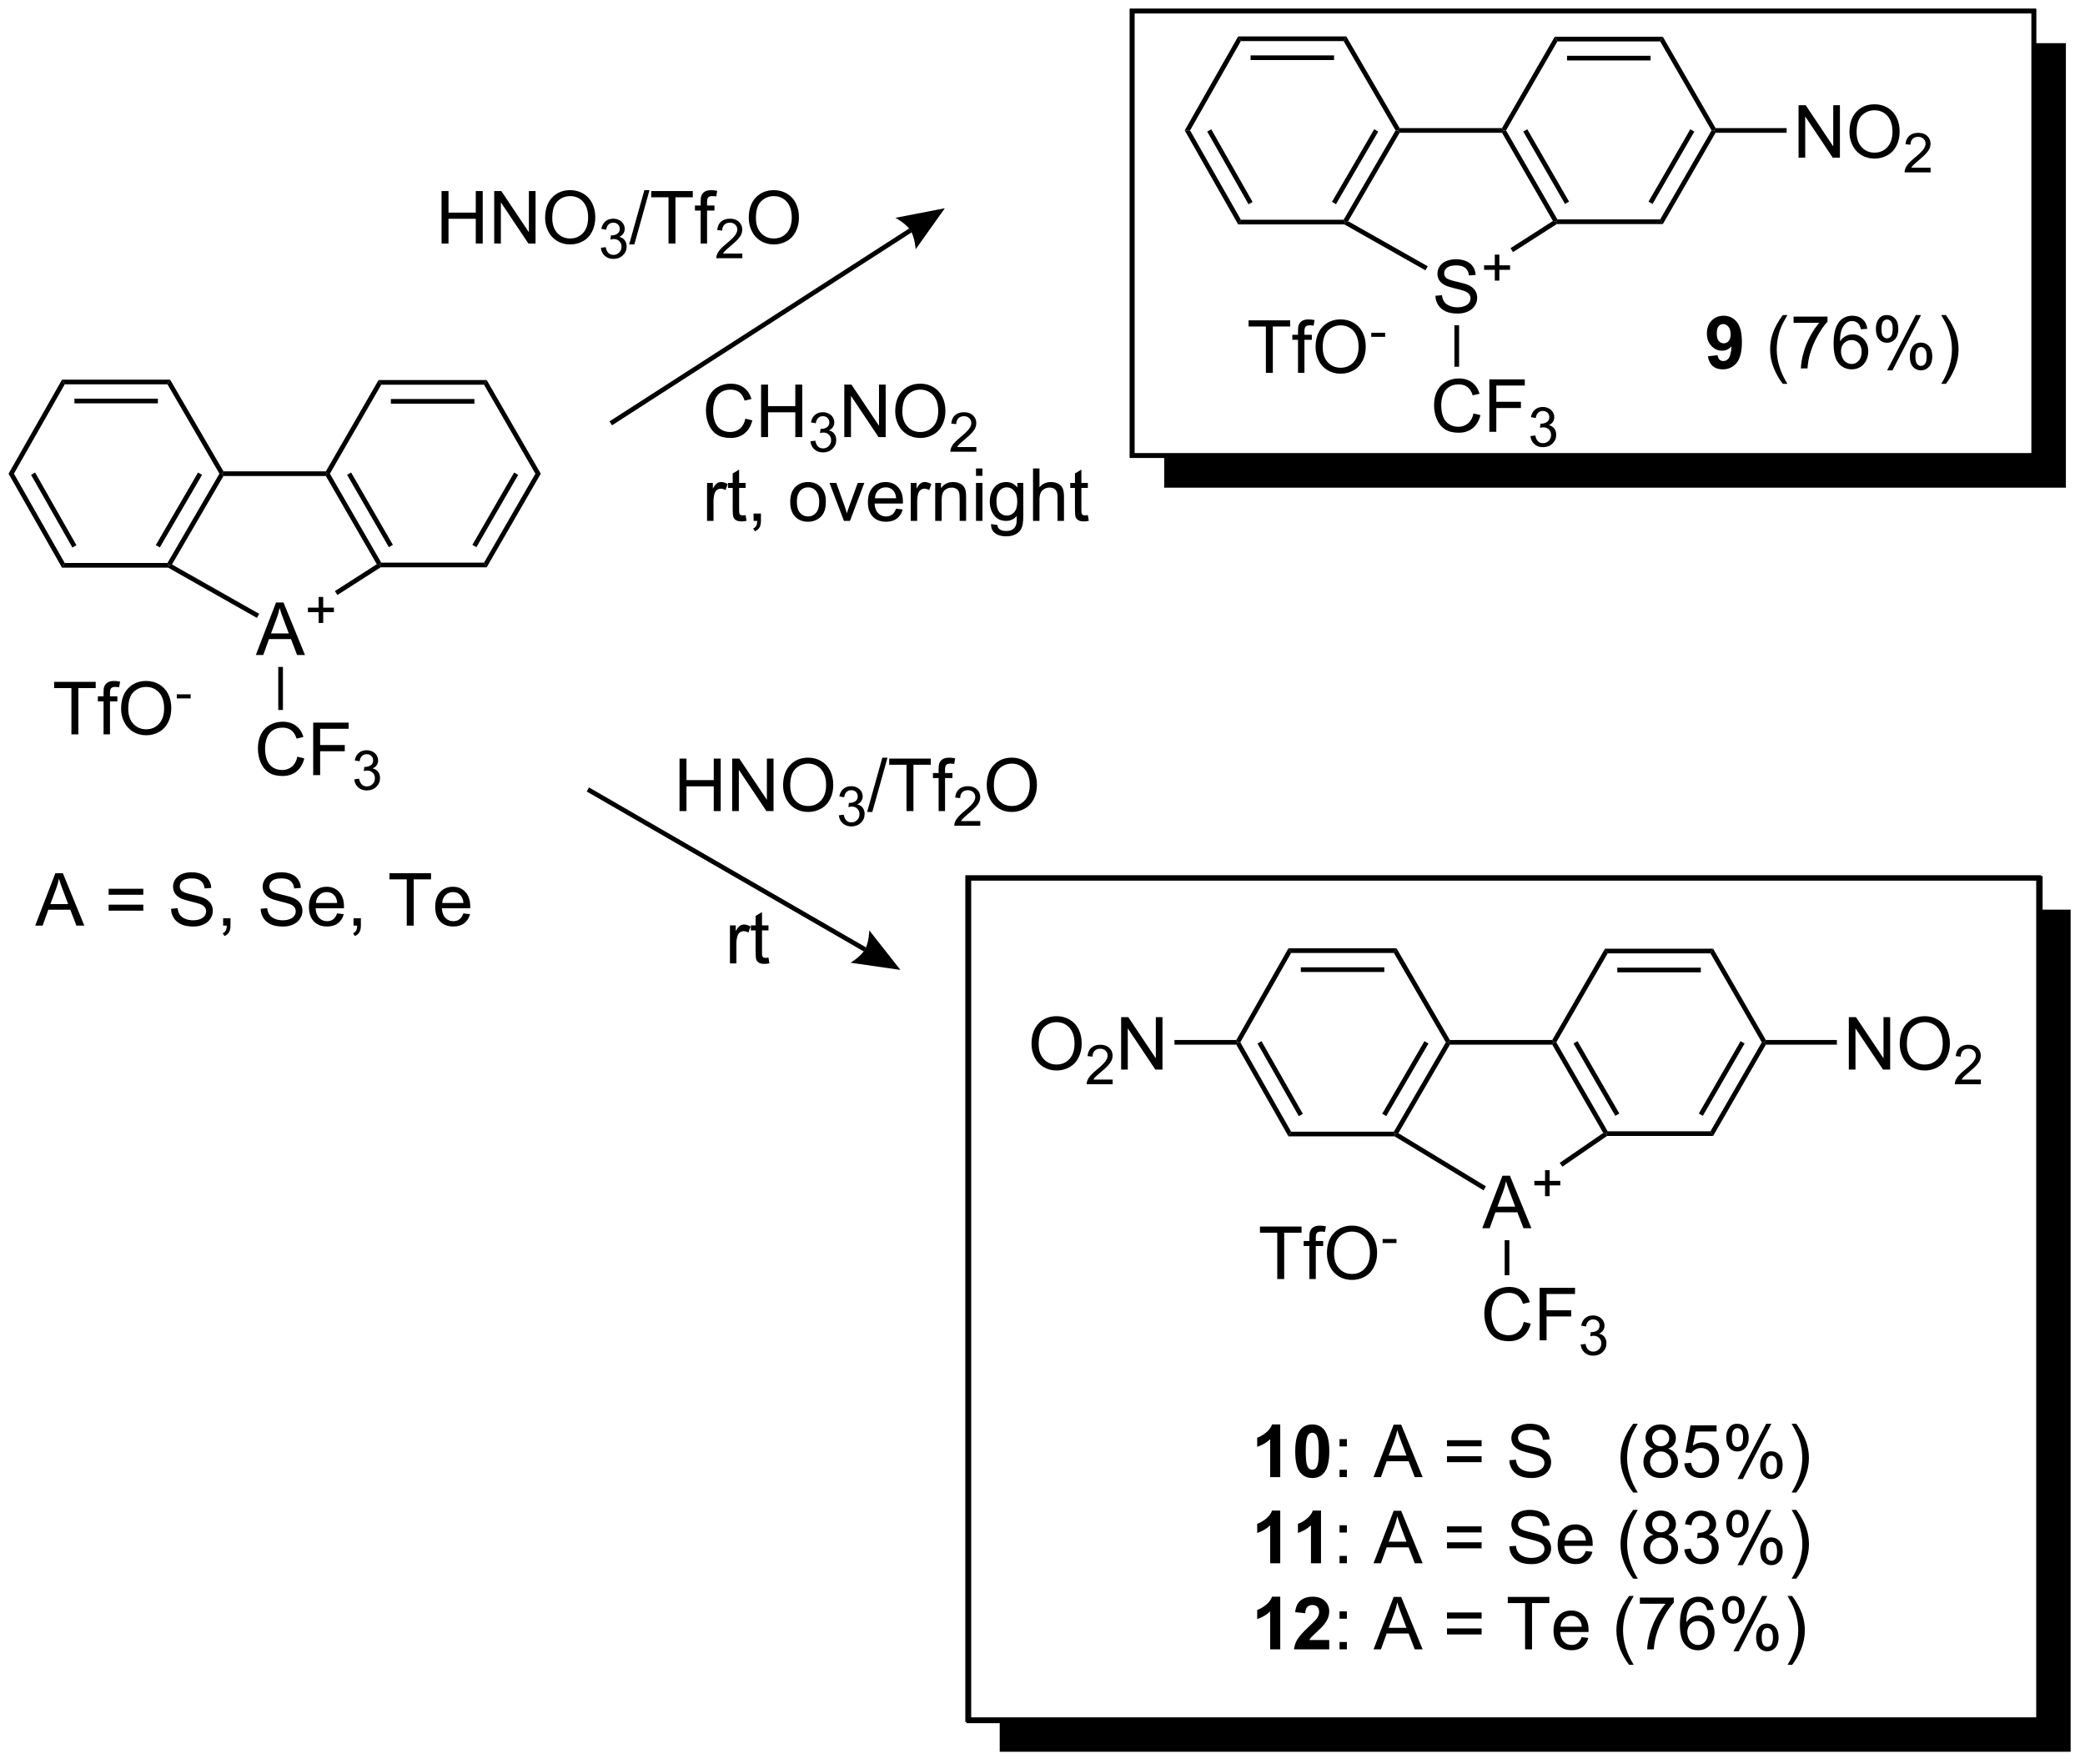 <?xml version="1.0" encoding="UTF-8"?>
<!DOCTYPE svg PUBLIC '-//W3C//DTD SVG 1.0//EN'
          'http://www.w3.org/TR/2001/REC-SVG-20010904/DTD/svg10.dtd'>
<svg stroke-dasharray="none" shape-rendering="auto" xmlns="http://www.w3.org/2000/svg" font-family="'Dialog'" text-rendering="auto" width="312" fill-opacity="1" color-interpolation="auto" color-rendering="auto" preserveAspectRatio="xMidYMid meet" font-size="12px" viewBox="0 0 312 264" fill="black" xmlns:xlink="http://www.w3.org/1999/xlink" stroke="black" image-rendering="auto" stroke-miterlimit="10" stroke-linecap="square" stroke-linejoin="miter" font-style="normal" stroke-width="1" height="264" stroke-dashoffset="0" font-weight="normal" stroke-opacity="1"
><!--Generated by the Batik Graphics2D SVG Generator--><defs id="genericDefs"
  /><g
  ><defs id="defs1"
    ><clipPath clipPathUnits="userSpaceOnUse" id="clipPath1"
      ><path d="M0.633 1.018 L234.136 1.018 L234.136 198.693 L0.633 198.693 L0.633 1.018 Z"
      /></clipPath
      ><clipPath clipPathUnits="userSpaceOnUse" id="clipPath2"
      ><path d="M111.221 50.929 L111.221 243.107 L338.099 243.107 L338.099 50.929 Z"
      /></clipPath
      ><clipPath clipPathUnits="userSpaceOnUse" id="clipPath3"
      ><path d="M111.221 50.929 L111.221 242.893 L338.018 242.893 L338.018 50.929 Z"
      /></clipPath
    ></defs
    ><g stroke-width="0.51" transform="scale(1.333,1.333) translate(-0.633,-1.018) matrix(1.029,0,0,1.029,-113.769,-51.367)"
    ><path fill="none" d="M216.875 146.725 L333.76 146.725 L333.76 238.635 L216.875 238.635 Z" clip-path="url(#clipPath3)"
    /></g
    ><g stroke-width="0.51" transform="matrix(1.371,0,0,1.371,-152.536,-69.847)"
    ><path fill="none" d="M216.875 146.725 L333.76 146.725 L333.76 238.635 L216.875 238.635 Z" clip-path="url(#clipPath3)"
    /></g
    ><g transform="matrix(1.371,0,0,1.371,-152.536,-69.847)"
    ><path d="M333.76 150.225 L333.76 238.635 L220.375 238.635 L220.375 242.135 L337.26 242.135 L337.26 150.225 Z" stroke="none" clip-path="url(#clipPath3)"
    /></g
    ><g stroke-width="0.51" transform="matrix(1.371,0,0,1.371,-152.536,-69.847)"
    ><path fill="none" d="M234.828 52.156 L333.244 52.156 L333.244 100.671 L234.828 100.671 Z" clip-path="url(#clipPath3)"
    /></g
    ><g stroke-width="0.51" transform="matrix(1.371,0,0,1.371,-152.536,-69.847)"
    ><path fill="none" d="M234.828 52.156 L333.244 52.156 L333.244 100.671 L234.828 100.671 Z" clip-path="url(#clipPath3)"
    /></g
    ><g transform="matrix(1.371,0,0,1.371,-152.536,-69.847)"
    ><path d="M333.244 55.656 L333.244 100.671 L238.328 100.671 L238.328 104.171 L336.744 104.171 L336.744 55.656 Z" stroke="none" clip-path="url(#clipPath3)"
    /></g
    ><g transform="matrix(1.371,0,0,1.371,-152.536,-69.847)"
    ><path d="M139.185 122.431 L141.386 116.704 L142.203 116.704 L144.547 122.431 L143.683 122.431 L143.016 120.697 L140.62 120.697 L139.993 122.431 L139.185 122.431 ZM140.839 120.079 L142.781 120.079 L142.183 118.493 Q141.909 117.769 141.776 117.306 Q141.667 117.856 141.469 118.4 L140.839 120.079 Z" stroke="none" clip-path="url(#clipPath3)"
    /></g
    ><g transform="matrix(1.371,0,0,1.371,-152.536,-69.847)"
    ><path d="M146.038 118.936 L146.038 117.758 L144.868 117.758 L144.868 117.266 L146.038 117.266 L146.038 116.098 L146.536 116.098 L146.536 117.266 L147.704 117.266 L147.704 117.758 L146.536 117.758 L146.536 118.936 L146.038 118.936 Z" stroke="none" clip-path="url(#clipPath3)"
    /></g
    ><g transform="matrix(1.371,0,0,1.371,-152.536,-69.847)"
    ><path d="M143.714 133.531 L144.472 133.721 Q144.235 134.656 143.615 135.149 Q142.995 135.638 142.102 135.638 Q141.175 135.638 140.594 135.261 Q140.016 134.883 139.711 134.169 Q139.409 133.453 139.409 132.633 Q139.409 131.737 139.75 131.073 Q140.094 130.406 140.724 130.06 Q141.354 129.714 142.112 129.714 Q142.972 129.714 143.558 130.151 Q144.143 130.589 144.375 131.383 L143.628 131.557 Q143.43 130.932 143.05 130.649 Q142.672 130.362 142.097 130.362 Q141.438 130.362 140.993 130.68 Q140.55 130.995 140.37 131.529 Q140.19 132.063 140.19 132.628 Q140.19 133.359 140.404 133.904 Q140.618 134.448 141.065 134.719 Q141.516 134.987 142.039 134.987 Q142.675 134.987 143.115 134.62 Q143.558 134.253 143.714 133.531 ZM145.444 135.539 L145.444 129.813 L149.309 129.813 L149.309 130.487 L146.202 130.487 L146.202 132.261 L148.89 132.261 L148.89 132.938 L146.202 132.938 L146.202 135.539 L145.444 135.539 Z" stroke="none" clip-path="url(#clipPath3)"
    /></g
    ><g transform="matrix(1.371,0,0,1.371,-152.536,-69.847)"
    ><path d="M149.927 136.004 L150.454 135.934 Q150.546 136.383 150.763 136.581 Q150.981 136.778 151.296 136.778 Q151.667 136.778 151.923 136.52 Q152.181 136.262 152.181 135.881 Q152.181 135.518 151.942 135.284 Q151.706 135.047 151.339 135.047 Q151.19 135.047 150.968 135.106 L151.026 134.643 Q151.079 134.649 151.11 134.649 Q151.448 134.649 151.718 134.473 Q151.987 134.297 151.987 133.93 Q151.987 133.641 151.79 133.452 Q151.595 133.26 151.284 133.26 Q150.976 133.26 150.77 133.454 Q150.565 133.647 150.507 134.034 L149.979 133.94 Q150.077 133.409 150.419 133.118 Q150.763 132.827 151.272 132.827 Q151.624 132.827 151.919 132.977 Q152.216 133.127 152.372 133.389 Q152.528 133.649 152.528 133.942 Q152.528 134.221 152.378 134.45 Q152.229 134.678 151.936 134.813 Q152.317 134.901 152.528 135.178 Q152.739 135.454 152.739 135.87 Q152.739 136.432 152.329 136.825 Q151.919 137.215 151.292 137.215 Q150.727 137.215 150.352 136.879 Q149.979 136.542 149.927 136.004 Z" stroke="none" clip-path="url(#clipPath3)"
    /></g
    ><g transform="matrix(1.371,0,0,1.371,-152.536,-69.847)"
    ><path d="M112.193 102.644 L112.78 102.644 L118.324 112.393 L118.027 112.903 ZM114.648 102.77 L119.159 110.703 L119.602 110.451 L115.091 102.518 Z" stroke="none" clip-path="url(#clipPath3)"
    /></g
    ><g transform="matrix(1.371,0,0,1.371,-152.536,-69.847)"
    ><path d="M118.027 112.903 L118.324 112.393 L129.537 112.393 L129.684 112.648 L129.616 112.903 Z" stroke="none" clip-path="url(#clipPath3)"
    /></g
    ><g transform="matrix(1.371,0,0,1.371,-152.536,-69.847)"
    ><path d="M130.034 112.553 L129.684 112.648 L129.537 112.393 L135.208 102.644 L135.503 102.644 L135.65 102.899 ZM128.706 110.693 L133.314 102.772 L132.873 102.516 L128.265 110.437 Z" stroke="none" clip-path="url(#clipPath3)"
    /></g
    ><g transform="matrix(1.371,0,0,1.371,-152.536,-69.847)"
    ><path d="M135.65 102.389 L135.503 102.644 L135.208 102.644 L129.537 92.895 L129.83 92.384 Z" stroke="none" clip-path="url(#clipPath3)"
    /></g
    ><g transform="matrix(1.371,0,0,1.371,-152.536,-69.847)"
    ><path d="M129.83 92.384 L129.537 92.895 L118.324 92.895 L118.027 92.384 ZM128.492 94.456 L119.38 94.456 L119.38 94.966 L128.492 94.966 Z" stroke="none" clip-path="url(#clipPath3)"
    /></g
    ><g transform="matrix(1.371,0,0,1.371,-152.536,-69.847)"
    ><path d="M118.027 92.384 L118.324 92.895 L112.78 102.644 L112.193 102.644 Z" stroke="none" clip-path="url(#clipPath3)"
    /></g
    ><g transform="matrix(1.371,0,0,1.371,-152.536,-69.847)"
    ><path d="M135.65 102.899 L135.503 102.644 L135.65 102.389 L146.825 102.389 L146.972 102.644 L146.825 102.899 Z" stroke="none" clip-path="url(#clipPath3)"
    /></g
    ><g transform="matrix(1.371,0,0,1.371,-152.536,-69.847)"
    ><path d="M146.825 102.899 L146.972 102.644 L147.267 102.644 L152.874 112.356 L152.726 112.611 L152.384 112.527 ZM149.143 102.771 L153.701 110.667 L154.143 110.412 L149.585 102.516 Z" stroke="none" clip-path="url(#clipPath3)"
    /></g
    ><g transform="matrix(1.371,0,0,1.371,-152.536,-69.847)"
    ><path d="M152.801 112.866 L152.726 112.611 L152.874 112.356 L164.088 112.356 L164.382 112.866 Z" stroke="none" clip-path="url(#clipPath3)"
    /></g
    ><g transform="matrix(1.371,0,0,1.371,-152.536,-69.847)"
    ><path d="M164.382 112.866 L164.088 112.356 L169.695 102.644 L170.284 102.644 ZM163.26 110.667 L167.818 102.771 L167.376 102.516 L162.818 110.412 Z" stroke="none" clip-path="url(#clipPath3)"
    /></g
    ><g transform="matrix(1.371,0,0,1.371,-152.536,-69.847)"
    ><path d="M170.284 102.644 L169.695 102.644 L164.088 92.932 L164.382 92.422 Z" stroke="none" clip-path="url(#clipPath3)"
    /></g
    ><g transform="matrix(1.371,0,0,1.371,-152.536,-69.847)"
    ><path d="M164.382 92.422 L164.088 92.932 L152.874 92.932 L152.579 92.422 ZM163.039 94.493 L153.922 94.493 L153.922 95.004 L163.039 95.004 Z" stroke="none" clip-path="url(#clipPath3)"
    /></g
    ><g transform="matrix(1.371,0,0,1.371,-152.536,-69.847)"
    ><path d="M152.579 92.422 L152.874 92.932 L147.267 102.644 L146.972 102.644 L146.825 102.389 Z" stroke="none" clip-path="url(#clipPath3)"
    /></g
    ><g transform="matrix(1.371,0,0,1.371,-152.536,-69.847)"
    ><path d="M129.616 112.903 L129.684 112.648 L130.034 112.553 L139.551 117.941 L139.3 118.385 Z" stroke="none" clip-path="url(#clipPath3)"
    /></g
    ><g transform="matrix(1.371,0,0,1.371,-152.536,-69.847)"
    ><path d="M148.087 115.886 L147.812 115.456 L152.384 112.527 L152.726 112.611 L152.801 112.866 Z" stroke="none" clip-path="url(#clipPath3)"
    /></g
    ><g transform="matrix(1.371,0,0,1.371,-152.536,-69.847)"
    ><path d="M141.631 123.735 L142.141 123.735 L142.141 128.436 L141.631 128.436 Z" stroke="none" clip-path="url(#clipPath3)"
    /></g
    ><g transform="matrix(1.371,0,0,1.371,-152.536,-69.847)"
    ><path d="M119.055 131.094 L119.055 126.042 L117.167 126.042 L117.167 125.367 L121.706 125.367 L121.706 126.042 L119.813 126.042 L119.813 131.094 L119.055 131.094 ZM122.562 131.094 L122.562 127.492 L121.942 127.492 L121.942 126.945 L122.562 126.945 L122.562 126.503 Q122.562 126.086 122.637 125.883 Q122.739 125.609 122.994 125.44 Q123.249 125.268 123.71 125.268 Q124.007 125.268 124.366 125.339 L124.262 125.953 Q124.043 125.914 123.848 125.914 Q123.528 125.914 123.395 126.052 Q123.262 126.188 123.262 126.562 L123.262 126.945 L124.069 126.945 L124.069 127.492 L123.262 127.492 L123.262 131.094 L122.562 131.094 ZM124.477 128.305 Q124.477 126.878 125.243 126.073 Q126.008 125.266 127.219 125.266 Q128.011 125.266 128.646 125.646 Q129.284 126.023 129.618 126.701 Q129.954 127.378 129.954 128.237 Q129.954 129.109 129.602 129.797 Q129.25 130.484 128.605 130.839 Q127.961 131.193 127.214 131.193 Q126.407 131.193 125.769 130.802 Q125.133 130.409 124.805 129.734 Q124.477 129.057 124.477 128.305 ZM125.258 128.315 Q125.258 129.352 125.813 129.948 Q126.37 130.542 127.211 130.542 Q128.065 130.542 128.618 129.94 Q129.172 129.339 129.172 128.234 Q129.172 127.534 128.935 127.013 Q128.698 126.492 128.243 126.206 Q127.79 125.917 127.222 125.917 Q126.417 125.917 125.836 126.471 Q125.258 127.023 125.258 128.315 Z" stroke="none" clip-path="url(#clipPath3)"
    /></g
    ><g transform="matrix(1.371,0,0,1.371,-152.536,-69.847)"
    ><path d="M130.556 126.725 L132.07 126.725 L132.07 127.169 L130.556 127.169 L130.556 126.725 Z" stroke="none" clip-path="url(#clipPath3)"
    /></g
    ><g transform="matrix(1.371,0,0,1.371,-152.536,-69.847)"
    ><path d="M159.454 77.527 L159.454 71.8 L160.211 71.8 L160.211 74.152 L163.188 74.152 L163.188 71.8 L163.946 71.8 L163.946 77.527 L163.188 77.527 L163.188 74.826 L160.211 74.826 L160.211 77.527 L159.454 77.527 ZM165.2 77.527 L165.2 71.8 L165.978 71.8 L168.986 76.295 L168.986 71.8 L169.713 71.8 L169.713 77.527 L168.934 77.527 L165.926 73.027 L165.926 77.527 L165.2 77.527 ZM170.756 74.737 Q170.756 73.311 171.521 72.506 Q172.287 71.698 173.498 71.698 Q174.29 71.698 174.925 72.079 Q175.563 72.456 175.896 73.133 Q176.232 73.811 176.232 74.67 Q176.232 75.542 175.881 76.23 Q175.529 76.917 174.883 77.271 Q174.24 77.626 173.493 77.626 Q172.685 77.626 172.047 77.235 Q171.412 76.842 171.084 76.167 Q170.756 75.49 170.756 74.737 ZM171.537 74.748 Q171.537 75.784 172.092 76.381 Q172.649 76.975 173.49 76.975 Q174.344 76.975 174.896 76.373 Q175.451 75.771 175.451 74.667 Q175.451 73.967 175.214 73.446 Q174.977 72.925 174.521 72.639 Q174.068 72.35 173.5 72.35 Q172.696 72.35 172.115 72.904 Q171.537 73.456 171.537 74.748 Z" stroke="none" clip-path="url(#clipPath3)"
    /></g
    ><g transform="matrix(1.371,0,0,1.371,-152.536,-69.847)"
    ><path d="M176.842 77.992 L177.37 77.921 Q177.462 78.371 177.678 78.568 Q177.897 78.765 178.212 78.765 Q178.583 78.765 178.838 78.507 Q179.096 78.249 179.096 77.869 Q179.096 77.505 178.858 77.271 Q178.622 77.035 178.255 77.035 Q178.106 77.035 177.883 77.093 L177.942 76.63 Q177.995 76.636 178.026 76.636 Q178.364 76.636 178.633 76.46 Q178.903 76.285 178.903 75.918 Q178.903 75.629 178.706 75.439 Q178.51 75.248 178.2 75.248 Q177.891 75.248 177.686 75.441 Q177.481 75.634 177.422 76.021 L176.895 75.927 Q176.993 75.396 177.334 75.105 Q177.678 74.814 178.188 74.814 Q178.54 74.814 178.834 74.964 Q179.131 75.115 179.288 75.376 Q179.444 75.636 179.444 75.929 Q179.444 76.209 179.293 76.437 Q179.145 76.666 178.852 76.8 Q179.233 76.888 179.444 77.166 Q179.655 77.441 179.655 77.857 Q179.655 78.419 179.245 78.812 Q178.834 79.203 178.208 79.203 Q177.643 79.203 177.268 78.867 Q176.895 78.529 176.842 77.992 Z" stroke="none" clip-path="url(#clipPath3)"
    /></g
    ><g transform="matrix(1.371,0,0,1.371,-152.536,-69.847)"
    ><path d="M179.927 77.626 L181.589 71.701 L182.151 71.701 L180.495 77.626 L179.927 77.626 ZM184.226 77.527 L184.226 72.475 L182.338 72.475 L182.338 71.8 L186.876 71.8 L186.876 72.475 L184.983 72.475 L184.983 77.527 L184.226 77.527 ZM187.732 77.527 L187.732 73.925 L187.112 73.925 L187.112 73.378 L187.732 73.378 L187.732 72.936 Q187.732 72.519 187.808 72.316 Q187.909 72.042 188.164 71.873 Q188.419 71.701 188.88 71.701 Q189.177 71.701 189.537 71.771 L189.433 72.386 Q189.214 72.347 189.018 72.347 Q188.698 72.347 188.565 72.485 Q188.433 72.62 188.433 72.995 L188.433 73.378 L189.24 73.378 L189.24 73.925 L188.433 73.925 L188.433 77.527 L187.732 77.527 Z" stroke="none" clip-path="url(#clipPath3)"
    /></g
    ><g transform="matrix(1.371,0,0,1.371,-152.536,-69.847)"
    ><path d="M192.281 78.619 L192.281 79.126 L189.441 79.126 Q189.435 78.935 189.503 78.759 Q189.611 78.47 189.849 78.189 Q190.089 77.908 190.541 77.539 Q191.24 76.964 191.486 76.629 Q191.732 76.293 191.732 75.994 Q191.732 75.681 191.507 75.466 Q191.285 75.249 190.923 75.249 Q190.542 75.249 190.314 75.478 Q190.085 75.707 190.083 76.111 L189.541 76.056 Q189.597 75.449 189.96 75.132 Q190.324 74.814 190.935 74.814 Q191.554 74.814 191.914 75.158 Q192.275 75.499 192.275 76.005 Q192.275 76.263 192.169 76.513 Q192.064 76.761 191.818 77.037 Q191.574 77.312 191.005 77.793 Q190.531 78.191 190.396 78.334 Q190.261 78.476 190.173 78.619 L192.281 78.619 Z" stroke="none" clip-path="url(#clipPath3)"
    /></g
    ><g transform="matrix(1.371,0,0,1.371,-152.536,-69.847)"
    ><path d="M192.984 74.737 Q192.984 73.311 193.75 72.506 Q194.516 71.698 195.726 71.698 Q196.518 71.698 197.154 72.079 Q197.792 72.456 198.125 73.133 Q198.461 73.811 198.461 74.67 Q198.461 75.542 198.109 76.23 Q197.758 76.917 197.112 77.271 Q196.469 77.626 195.721 77.626 Q194.914 77.626 194.276 77.235 Q193.641 76.842 193.312 76.167 Q192.984 75.49 192.984 74.737 ZM193.766 74.748 Q193.766 75.784 194.32 76.381 Q194.877 76.975 195.719 76.975 Q196.573 76.975 197.125 76.373 Q197.679 75.771 197.679 74.667 Q197.679 73.967 197.443 73.446 Q197.206 72.925 196.75 72.639 Q196.297 72.35 195.729 72.35 Q194.924 72.35 194.344 72.904 Q193.766 73.456 193.766 74.748 Z" stroke="none" clip-path="url(#clipPath3)"
    /></g
    ><g transform="matrix(1.371,0,0,1.371,-152.536,-69.847)"
    ><path d="M185.428 139.465 L185.428 133.739 L186.186 133.739 L186.186 136.09 L189.162 136.09 L189.162 133.739 L189.92 133.739 L189.92 139.465 L189.162 139.465 L189.162 136.765 L186.186 136.765 L186.186 139.465 L185.428 139.465 ZM191.174 139.465 L191.174 133.739 L191.953 133.739 L194.961 138.234 L194.961 133.739 L195.687 133.739 L195.687 139.465 L194.909 139.465 L191.901 134.965 L191.901 139.465 L191.174 139.465 ZM196.73 136.676 Q196.73 135.249 197.496 134.445 Q198.261 133.637 199.472 133.637 Q200.264 133.637 200.899 134.018 Q201.537 134.395 201.871 135.072 Q202.207 135.749 202.207 136.609 Q202.207 137.481 201.855 138.169 Q201.504 138.856 200.858 139.21 Q200.214 139.565 199.467 139.565 Q198.66 139.565 198.022 139.174 Q197.386 138.781 197.058 138.106 Q196.73 137.429 196.73 136.676 ZM197.511 136.687 Q197.511 137.723 198.066 138.32 Q198.623 138.913 199.464 138.913 Q200.319 138.913 200.871 138.312 Q201.425 137.71 201.425 136.606 Q201.425 135.906 201.188 135.385 Q200.952 134.864 200.496 134.577 Q200.043 134.288 199.475 134.288 Q198.67 134.288 198.089 134.843 Q197.511 135.395 197.511 136.687 Z" stroke="none" clip-path="url(#clipPath3)"
    /></g
    ><g transform="matrix(1.371,0,0,1.371,-152.536,-69.847)"
    ><path d="M202.817 139.931 L203.344 139.86 Q203.436 140.31 203.653 140.507 Q203.871 140.704 204.186 140.704 Q204.557 140.704 204.813 140.446 Q205.071 140.189 205.071 139.808 Q205.071 139.444 204.832 139.21 Q204.596 138.974 204.229 138.974 Q204.08 138.974 203.858 139.032 L203.916 138.569 Q203.969 138.575 204 138.575 Q204.338 138.575 204.608 138.399 Q204.877 138.224 204.877 137.857 Q204.877 137.567 204.68 137.378 Q204.485 137.187 204.174 137.187 Q203.866 137.187 203.661 137.38 Q203.455 137.573 203.397 137.96 L202.869 137.866 Q202.967 137.335 203.309 137.044 Q203.653 136.753 204.162 136.753 Q204.514 136.753 204.809 136.903 Q205.106 137.054 205.262 137.315 Q205.418 137.575 205.418 137.868 Q205.418 138.148 205.268 138.376 Q205.119 138.605 204.827 138.739 Q205.207 138.827 205.418 139.105 Q205.629 139.38 205.629 139.796 Q205.629 140.358 205.219 140.751 Q204.809 141.142 204.182 141.142 Q203.618 141.142 203.243 140.806 Q202.869 140.468 202.817 139.931 Z" stroke="none" clip-path="url(#clipPath3)"
    /></g
    ><g transform="matrix(1.371,0,0,1.371,-152.536,-69.847)"
    ><path d="M205.902 139.565 L207.563 133.64 L208.126 133.64 L206.469 139.565 L205.902 139.565 ZM210.2 139.465 L210.2 134.413 L208.312 134.413 L208.312 133.739 L212.851 133.739 L212.851 134.413 L210.958 134.413 L210.958 139.465 L210.2 139.465 ZM213.706 139.465 L213.706 135.864 L213.087 135.864 L213.087 135.317 L213.706 135.317 L213.706 134.874 Q213.706 134.458 213.782 134.255 Q213.883 133.981 214.139 133.812 Q214.394 133.64 214.855 133.64 Q215.152 133.64 215.511 133.71 L215.407 134.325 Q215.188 134.286 214.993 134.286 Q214.673 134.286 214.54 134.424 Q214.407 134.559 214.407 134.934 L214.407 135.317 L215.214 135.317 L215.214 135.864 L214.407 135.864 L214.407 139.465 L213.706 139.465 Z" stroke="none" clip-path="url(#clipPath3)"
    /></g
    ><g transform="matrix(1.371,0,0,1.371,-152.536,-69.847)"
    ><path d="M218.255 140.558 L218.255 141.065 L215.415 141.065 Q215.41 140.874 215.478 140.698 Q215.585 140.409 215.823 140.128 Q216.064 139.847 216.515 139.478 Q217.214 138.903 217.46 138.567 Q217.706 138.232 217.706 137.933 Q217.706 137.62 217.482 137.405 Q217.259 137.189 216.898 137.189 Q216.517 137.189 216.288 137.417 Q216.06 137.646 216.058 138.05 L215.515 137.995 Q215.572 137.388 215.935 137.071 Q216.298 136.753 216.91 136.753 Q217.529 136.753 217.888 137.097 Q218.249 137.439 218.249 137.944 Q218.249 138.202 218.144 138.452 Q218.038 138.7 217.792 138.976 Q217.548 139.251 216.98 139.732 Q216.505 140.13 216.37 140.273 Q216.236 140.415 216.148 140.558 L218.255 140.558 Z" stroke="none" clip-path="url(#clipPath3)"
    /></g
    ><g transform="matrix(1.371,0,0,1.371,-152.536,-69.847)"
    ><path d="M218.959 136.676 Q218.959 135.249 219.724 134.445 Q220.49 133.637 221.701 133.637 Q222.493 133.637 223.128 134.018 Q223.766 134.395 224.099 135.072 Q224.435 135.749 224.435 136.609 Q224.435 137.481 224.084 138.169 Q223.732 138.856 223.086 139.21 Q222.443 139.565 221.696 139.565 Q220.888 139.565 220.25 139.174 Q219.615 138.781 219.287 138.106 Q218.959 137.429 218.959 136.676 ZM219.74 136.687 Q219.74 137.723 220.295 138.32 Q220.852 138.913 221.693 138.913 Q222.547 138.913 223.099 138.312 Q223.654 137.71 223.654 136.606 Q223.654 135.906 223.417 135.385 Q223.18 134.864 222.724 134.577 Q222.271 134.288 221.703 134.288 Q220.899 134.288 220.318 134.843 Q219.74 135.395 219.74 136.687 Z" stroke="none" clip-path="url(#clipPath3)"
    /></g
    ><g transform="matrix(1.371,0,0,1.371,-152.536,-69.847)"
    ><path d="M267.931 83.227 L268.647 83.164 Q268.697 83.594 268.882 83.87 Q269.069 84.146 269.46 84.315 Q269.85 84.485 270.337 84.485 Q270.772 84.485 271.103 84.357 Q271.436 84.227 271.598 84.003 Q271.759 83.779 271.759 83.513 Q271.759 83.242 271.603 83.042 Q271.447 82.841 271.087 82.703 Q270.858 82.615 270.069 82.425 Q269.28 82.235 268.962 82.068 Q268.553 81.852 268.35 81.534 Q268.15 81.216 268.15 80.82 Q268.15 80.388 268.395 80.011 Q268.642 79.633 269.113 79.438 Q269.587 79.242 270.165 79.242 Q270.803 79.242 271.288 79.448 Q271.775 79.654 272.035 80.052 Q272.298 80.451 272.319 80.953 L271.592 81.008 Q271.533 80.466 271.194 80.19 Q270.858 79.912 270.197 79.912 Q269.509 79.912 269.194 80.164 Q268.882 80.414 268.882 80.771 Q268.882 81.078 269.103 81.279 Q269.322 81.477 270.246 81.688 Q271.171 81.896 271.514 82.052 Q272.014 82.281 272.251 82.636 Q272.491 82.99 272.491 83.451 Q272.491 83.906 272.228 84.313 Q271.967 84.716 271.475 84.943 Q270.986 85.167 270.374 85.167 Q269.595 85.167 269.069 84.94 Q268.546 84.711 268.246 84.258 Q267.947 83.802 267.931 83.227 Z" stroke="none" clip-path="url(#clipPath3)"
    /></g
    ><g transform="matrix(1.371,0,0,1.371,-152.536,-69.847)"
    ><path d="M274.411 81.573 L274.411 80.395 L273.242 80.395 L273.242 79.903 L274.411 79.903 L274.411 78.735 L274.909 78.735 L274.909 79.903 L276.077 79.903 L276.077 80.395 L274.909 80.395 L274.909 81.573 L274.411 81.573 Z" stroke="none" clip-path="url(#clipPath3)"
    /></g
    ><g transform="matrix(1.371,0,0,1.371,-152.536,-69.847)"
    ><path d="M272.087 96.068 L272.845 96.258 Q272.608 97.193 271.988 97.686 Q271.369 98.175 270.475 98.175 Q269.548 98.175 268.967 97.797 Q268.389 97.42 268.085 96.706 Q267.783 95.99 267.783 95.17 Q267.783 94.274 268.124 93.61 Q268.467 92.943 269.098 92.597 Q269.728 92.251 270.486 92.251 Q271.345 92.251 271.931 92.688 Q272.517 93.126 272.749 93.92 L272.001 94.094 Q271.803 93.469 271.423 93.186 Q271.046 92.899 270.47 92.899 Q269.811 92.899 269.366 93.217 Q268.923 93.532 268.744 94.066 Q268.564 94.6 268.564 95.165 Q268.564 95.896 268.777 96.441 Q268.991 96.985 269.439 97.256 Q269.889 97.524 270.413 97.524 Q271.048 97.524 271.488 97.157 Q271.931 96.79 272.087 96.068 ZM273.818 98.076 L273.818 92.35 L277.682 92.35 L277.682 93.024 L274.576 93.024 L274.576 94.797 L277.263 94.797 L277.263 95.475 L274.576 95.475 L274.576 98.076 L273.818 98.076 Z" stroke="none" clip-path="url(#clipPath3)"
    /></g
    ><g transform="matrix(1.371,0,0,1.371,-152.536,-69.847)"
    ><path d="M278.3 98.541 L278.827 98.471 Q278.919 98.92 279.136 99.118 Q279.355 99.315 279.669 99.315 Q280.04 99.315 280.296 99.057 Q280.554 98.799 280.554 98.418 Q280.554 98.055 280.316 97.821 Q280.079 97.584 279.712 97.584 Q279.564 97.584 279.341 97.643 L279.4 97.18 Q279.452 97.186 279.484 97.186 Q279.822 97.186 280.091 97.01 Q280.361 96.834 280.361 96.467 Q280.361 96.178 280.163 95.989 Q279.968 95.797 279.658 95.797 Q279.349 95.797 279.144 95.991 Q278.939 96.184 278.88 96.571 L278.353 96.477 Q278.45 95.946 278.792 95.655 Q279.136 95.364 279.646 95.364 Q279.997 95.364 280.292 95.514 Q280.589 95.664 280.745 95.926 Q280.902 96.186 280.902 96.479 Q280.902 96.758 280.751 96.987 Q280.603 97.215 280.31 97.35 Q280.691 97.438 280.902 97.715 Q281.113 97.991 281.113 98.407 Q281.113 98.969 280.702 99.362 Q280.292 99.752 279.665 99.752 Q279.101 99.752 278.726 99.416 Q278.353 99.078 278.3 98.541 Z" stroke="none" clip-path="url(#clipPath3)"
    /></g
    ><g transform="matrix(1.371,0,0,1.371,-152.536,-69.847)"
    ><path d="M307.566 68.156 L307.566 62.429 L308.344 62.429 L311.352 66.924 L311.352 62.429 L312.079 62.429 L312.079 68.156 L311.3 68.156 L308.292 63.656 L308.292 68.156 L307.566 68.156 ZM313.122 65.367 Q313.122 63.94 313.887 63.135 Q314.653 62.328 315.864 62.328 Q316.656 62.328 317.291 62.708 Q317.929 63.086 318.262 63.763 Q318.598 64.44 318.598 65.299 Q318.598 66.171 318.247 66.859 Q317.895 67.546 317.25 67.901 Q316.606 68.255 315.859 68.255 Q315.052 68.255 314.413 67.864 Q313.778 67.471 313.45 66.796 Q313.122 66.119 313.122 65.367 ZM313.903 65.377 Q313.903 66.414 314.458 67.01 Q315.015 67.604 315.856 67.604 Q316.71 67.604 317.262 67.002 Q317.817 66.401 317.817 65.296 Q317.817 64.596 317.58 64.075 Q317.343 63.554 316.887 63.268 Q316.434 62.979 315.867 62.979 Q315.062 62.979 314.481 63.533 Q313.903 64.085 313.903 65.377 Z" stroke="none" clip-path="url(#clipPath3)"
    /></g
    ><g transform="matrix(1.371,0,0,1.371,-152.536,-69.847)"
    ><path d="M321.978 69.248 L321.978 69.756 L319.138 69.756 Q319.132 69.564 319.201 69.389 Q319.308 69.1 319.546 68.818 Q319.787 68.537 320.238 68.168 Q320.937 67.594 321.183 67.258 Q321.429 66.922 321.429 66.623 Q321.429 66.311 321.205 66.096 Q320.982 65.879 320.621 65.879 Q320.24 65.879 320.011 66.107 Q319.783 66.336 319.781 66.74 L319.238 66.686 Q319.294 66.078 319.658 65.762 Q320.021 65.443 320.632 65.443 Q321.251 65.443 321.611 65.787 Q321.972 66.129 321.972 66.635 Q321.972 66.892 321.867 67.142 Q321.761 67.391 321.515 67.666 Q321.271 67.941 320.703 68.422 Q320.228 68.82 320.093 68.963 Q319.959 69.105 319.871 69.248 L321.978 69.248 Z" stroke="none" clip-path="url(#clipPath3)"
    /></g
    ><g transform="matrix(1.371,0,0,1.371,-152.536,-69.847)"
    ><path d="M240.566 65.181 L241.154 65.181 L246.697 74.93 L246.4 75.44 ZM243.021 65.307 L247.532 73.24 L247.976 72.987 L243.465 65.055 Z" stroke="none" clip-path="url(#clipPath3)"
    /></g
    ><g transform="matrix(1.371,0,0,1.371,-152.536,-69.847)"
    ><path d="M246.4 75.44 L246.697 74.93 L257.91 74.93 L258.057 75.185 L257.99 75.44 Z" stroke="none" clip-path="url(#clipPath3)"
    /></g
    ><g transform="matrix(1.371,0,0,1.371,-152.536,-69.847)"
    ><path d="M258.408 75.09 L258.057 75.185 L257.91 74.93 L263.582 65.181 L263.877 65.181 L264.024 65.436 ZM257.079 73.23 L261.687 65.309 L261.246 65.052 L256.638 72.974 Z" stroke="none" clip-path="url(#clipPath3)"
    /></g
    ><g transform="matrix(1.371,0,0,1.371,-152.536,-69.847)"
    ><path d="M264.024 64.926 L263.877 65.181 L263.582 65.181 L257.91 55.431 L258.204 54.921 Z" stroke="none" clip-path="url(#clipPath3)"
    /></g
    ><g transform="matrix(1.371,0,0,1.371,-152.536,-69.847)"
    ><path d="M258.204 54.921 L257.91 55.431 L246.697 55.431 L246.4 54.921 ZM256.866 56.993 L247.754 56.993 L247.754 57.503 L256.866 57.503 Z" stroke="none" clip-path="url(#clipPath3)"
    /></g
    ><g transform="matrix(1.371,0,0,1.371,-152.536,-69.847)"
    ><path d="M246.4 54.921 L246.697 55.431 L241.154 65.181 L240.566 65.181 Z" stroke="none" clip-path="url(#clipPath3)"
    /></g
    ><g transform="matrix(1.371,0,0,1.371,-152.536,-69.847)"
    ><path d="M264.024 65.436 L263.877 65.181 L264.024 64.926 L275.198 64.926 L275.346 65.181 L275.198 65.436 Z" stroke="none" clip-path="url(#clipPath3)"
    /></g
    ><g transform="matrix(1.371,0,0,1.371,-152.536,-69.847)"
    ><path d="M275.198 65.436 L275.346 65.181 L275.64 65.181 L281.247 74.892 L281.1 75.148 L280.757 75.064 ZM277.517 65.308 L282.075 73.204 L282.517 72.948 L277.959 65.053 Z" stroke="none" clip-path="url(#clipPath3)"
    /></g
    ><g transform="matrix(1.371,0,0,1.371,-152.536,-69.847)"
    ><path d="M281.175 75.403 L281.1 75.148 L281.247 74.892 L292.461 74.892 L292.756 75.403 Z" stroke="none" clip-path="url(#clipPath3)"
    /></g
    ><g transform="matrix(1.371,0,0,1.371,-152.536,-69.847)"
    ><path d="M292.756 75.403 L292.461 74.892 L298.068 65.181 L298.363 65.181 L298.51 65.436 ZM291.633 73.204 L296.192 65.308 L295.75 65.053 L291.192 72.948 Z" stroke="none" clip-path="url(#clipPath3)"
    /></g
    ><g transform="matrix(1.371,0,0,1.371,-152.536,-69.847)"
    ><path d="M298.51 64.926 L298.363 65.181 L298.068 65.181 L292.461 55.469 L292.756 54.959 Z" stroke="none" clip-path="url(#clipPath3)"
    /></g
    ><g transform="matrix(1.371,0,0,1.371,-152.536,-69.847)"
    ><path d="M292.756 54.959 L292.461 55.469 L281.247 55.469 L280.952 54.959 ZM291.413 57.03 L282.296 57.03 L282.296 57.541 L291.413 57.541 Z" stroke="none" clip-path="url(#clipPath3)"
    /></g
    ><g transform="matrix(1.371,0,0,1.371,-152.536,-69.847)"
    ><path d="M280.952 54.959 L281.247 55.469 L275.64 65.181 L275.346 65.181 L275.198 64.926 Z" stroke="none" clip-path="url(#clipPath3)"
    /></g
    ><g transform="matrix(1.371,0,0,1.371,-152.536,-69.847)"
    ><path d="M257.99 75.44 L258.057 75.185 L258.408 75.09 L267.092 80.007 L266.841 80.451 Z" stroke="none" clip-path="url(#clipPath3)"
    /></g
    ><g transform="matrix(1.371,0,0,1.371,-152.536,-69.847)"
    ><path d="M276.4 78.462 L276.124 78.032 L280.757 75.064 L281.1 75.148 L281.175 75.403 Z" stroke="none" clip-path="url(#clipPath3)"
    /></g
    ><g transform="matrix(1.371,0,0,1.371,-152.536,-69.847)"
    ><path d="M270.004 86.445 L270.514 86.445 L270.514 90.973 L270.004 90.973 Z" stroke="none" clip-path="url(#clipPath3)"
    /></g
    ><g transform="matrix(1.371,0,0,1.371,-152.536,-69.847)"
    ><path d="M298.51 65.436 L298.363 65.181 L298.51 64.926 L306.262 64.926 L306.262 65.436 Z" stroke="none" clip-path="url(#clipPath3)"
    /></g
    ><g transform="matrix(1.371,0,0,1.371,-152.536,-69.847)"
    ><path d="M249.427 91.633 L249.427 86.581 L247.539 86.581 L247.539 85.906 L252.078 85.906 L252.078 86.581 L250.184 86.581 L250.184 91.633 L249.427 91.633 ZM252.933 91.633 L252.933 88.031 L252.313 88.031 L252.313 87.484 L252.933 87.484 L252.933 87.041 Q252.933 86.625 253.009 86.422 Q253.11 86.148 253.365 85.979 Q253.621 85.807 254.082 85.807 Q254.378 85.807 254.738 85.877 L254.634 86.492 Q254.415 86.453 254.22 86.453 Q253.899 86.453 253.767 86.591 Q253.634 86.726 253.634 87.101 L253.634 87.484 L254.441 87.484 L254.441 88.031 L253.634 88.031 L253.634 91.633 L252.933 91.633 ZM254.849 88.844 Q254.849 87.416 255.614 86.612 Q256.38 85.805 257.591 85.805 Q258.382 85.805 259.018 86.185 Q259.656 86.562 259.989 87.239 Q260.325 87.916 260.325 88.776 Q260.325 89.648 259.974 90.336 Q259.622 91.023 258.976 91.377 Q258.333 91.732 257.586 91.732 Q256.778 91.732 256.14 91.341 Q255.505 90.948 255.177 90.273 Q254.849 89.596 254.849 88.844 ZM255.63 88.854 Q255.63 89.89 256.184 90.487 Q256.742 91.081 257.583 91.081 Q258.437 91.081 258.989 90.479 Q259.544 89.877 259.544 88.773 Q259.544 88.073 259.307 87.552 Q259.07 87.031 258.614 86.745 Q258.161 86.456 257.593 86.456 Q256.789 86.456 256.208 87.01 Q255.63 87.562 255.63 88.854 Z" stroke="none" clip-path="url(#clipPath3)"
    /></g
    ><g transform="matrix(1.371,0,0,1.371,-152.536,-69.847)"
    ><path d="M260.927 87.264 L262.441 87.264 L262.441 87.708 L260.927 87.708 L260.927 87.264 Z" stroke="none" clip-path="url(#clipPath3)"
    /></g
    ><g transform="matrix(1.371,0,0,1.371,-152.536,-69.847)"
    ><path d="M273.044 184.994 L275.245 179.267 L276.063 179.267 L278.406 184.994 L277.542 184.994 L276.875 183.26 L274.479 183.26 L273.852 184.994 L273.044 184.994 ZM274.698 182.642 L276.641 182.642 L276.042 181.056 Q275.768 180.333 275.635 179.869 Q275.526 180.418 275.328 180.963 L274.698 182.642 Z" stroke="none" clip-path="url(#clipPath3)"
    /></g
    ><g transform="matrix(1.371,0,0,1.371,-152.536,-69.847)"
    ><path d="M279.897 181.499 L279.897 180.321 L278.727 180.321 L278.727 179.829 L279.897 179.829 L279.897 178.661 L280.395 178.661 L280.395 179.829 L281.563 179.829 L281.563 180.321 L280.395 180.321 L280.395 181.499 L279.897 181.499 Z" stroke="none" clip-path="url(#clipPath3)"
    /></g
    ><g transform="matrix(1.371,0,0,1.371,-152.536,-69.847)"
    ><path d="M277.573 195.22 L278.331 195.41 Q278.094 196.345 277.474 196.837 Q276.854 197.327 275.961 197.327 Q275.034 197.327 274.453 196.949 Q273.875 196.571 273.57 195.858 Q273.268 195.142 273.268 194.321 Q273.268 193.425 273.61 192.762 Q273.953 192.095 274.583 191.748 Q275.214 191.402 275.971 191.402 Q276.831 191.402 277.417 191.84 Q278.003 192.277 278.235 193.071 L277.487 193.246 Q277.289 192.621 276.909 192.337 Q276.531 192.05 275.956 192.05 Q275.297 192.05 274.852 192.368 Q274.409 192.683 274.229 193.217 Q274.05 193.751 274.05 194.316 Q274.05 195.048 274.263 195.592 Q274.477 196.137 274.925 196.407 Q275.375 196.675 275.899 196.675 Q276.534 196.675 276.974 196.308 Q277.417 195.941 277.573 195.22 ZM279.303 197.228 L279.303 191.501 L283.168 191.501 L283.168 192.175 L280.061 192.175 L280.061 193.949 L282.749 193.949 L282.749 194.626 L280.061 194.626 L280.061 197.228 L279.303 197.228 Z" stroke="none" clip-path="url(#clipPath3)"
    /></g
    ><g transform="matrix(1.371,0,0,1.371,-152.536,-69.847)"
    ><path d="M283.786 197.693 L284.313 197.623 Q284.405 198.072 284.622 198.269 Q284.841 198.466 285.155 198.466 Q285.526 198.466 285.782 198.209 Q286.04 197.951 286.04 197.57 Q286.04 197.207 285.802 196.972 Q285.565 196.736 285.198 196.736 Q285.05 196.736 284.827 196.794 L284.886 196.332 Q284.938 196.338 284.969 196.338 Q285.307 196.338 285.577 196.162 Q285.846 195.986 285.846 195.619 Q285.846 195.33 285.649 195.14 Q285.454 194.949 285.143 194.949 Q284.835 194.949 284.63 195.142 Q284.425 195.335 284.366 195.722 L283.839 195.629 Q283.936 195.097 284.278 194.806 Q284.622 194.515 285.132 194.515 Q285.483 194.515 285.778 194.666 Q286.075 194.816 286.231 195.078 Q286.387 195.338 286.387 195.63 Q286.387 195.91 286.237 196.138 Q286.089 196.367 285.796 196.501 Q286.177 196.589 286.387 196.867 Q286.598 197.142 286.598 197.558 Q286.598 198.121 286.188 198.513 Q285.778 198.904 285.151 198.904 Q284.587 198.904 284.212 198.568 Q283.839 198.23 283.786 197.693 Z" stroke="none" clip-path="url(#clipPath3)"
    /></g
    ><g transform="matrix(1.371,0,0,1.371,-152.536,-69.847)"
    ><path d="M223.846 164.893 Q223.846 163.466 224.612 162.662 Q225.377 161.854 226.588 161.854 Q227.38 161.854 228.015 162.234 Q228.653 162.612 228.987 163.289 Q229.323 163.966 229.323 164.826 Q229.323 165.698 228.971 166.386 Q228.62 167.073 227.974 167.427 Q227.331 167.781 226.583 167.781 Q225.776 167.781 225.138 167.391 Q224.502 166.998 224.174 166.323 Q223.846 165.646 223.846 164.893 ZM224.627 164.904 Q224.627 165.94 225.182 166.537 Q225.739 167.13 226.581 167.13 Q227.435 167.13 227.987 166.529 Q228.541 165.927 228.541 164.823 Q228.541 164.123 228.304 163.602 Q228.067 163.081 227.612 162.794 Q227.159 162.505 226.591 162.505 Q225.786 162.505 225.206 163.06 Q224.627 163.612 224.627 164.904 Z" stroke="none" clip-path="url(#clipPath3)"
    /></g
    ><g transform="matrix(1.371,0,0,1.371,-152.536,-69.847)"
    ><path d="M232.702 168.775 L232.702 169.282 L229.862 169.282 Q229.857 169.091 229.925 168.915 Q230.032 168.626 230.27 168.345 Q230.511 168.064 230.962 167.695 Q231.661 167.12 231.907 166.784 Q232.153 166.448 232.153 166.15 Q232.153 165.837 231.929 165.622 Q231.706 165.405 231.345 165.405 Q230.964 165.405 230.735 165.634 Q230.507 165.863 230.505 166.267 L229.962 166.212 Q230.019 165.605 230.382 165.288 Q230.745 164.97 231.357 164.97 Q231.976 164.97 232.335 165.314 Q232.696 165.655 232.696 166.161 Q232.696 166.419 232.591 166.669 Q232.485 166.917 232.239 167.193 Q231.995 167.468 231.427 167.948 Q230.952 168.347 230.817 168.489 Q230.683 168.632 230.595 168.775 L232.702 168.775 Z" stroke="none" clip-path="url(#clipPath3)"
    /></g
    ><g transform="matrix(1.371,0,0,1.371,-152.536,-69.847)"
    ><path d="M233.627 167.682 L233.627 161.956 L234.406 161.956 L237.413 166.451 L237.413 161.956 L238.14 161.956 L238.14 167.682 L237.361 167.682 L234.353 163.182 L234.353 167.682 L233.627 167.682 Z" stroke="none" clip-path="url(#clipPath3)"
    /></g
    ><g transform="matrix(1.371,0,0,1.371,-152.536,-69.847)"
    ><path d="M313.052 167.682 L313.052 161.956 L313.83 161.956 L316.838 166.451 L316.838 161.956 L317.565 161.956 L317.565 167.682 L316.786 167.682 L313.778 163.182 L313.778 167.682 L313.052 167.682 ZM318.608 164.893 Q318.608 163.466 319.373 162.662 Q320.139 161.854 321.35 161.854 Q322.141 161.854 322.777 162.234 Q323.415 162.612 323.748 163.289 Q324.084 163.966 324.084 164.826 Q324.084 165.698 323.733 166.386 Q323.381 167.073 322.735 167.427 Q322.092 167.781 321.344 167.781 Q320.537 167.781 319.899 167.391 Q319.264 166.998 318.936 166.323 Q318.608 165.646 318.608 164.893 ZM319.389 164.904 Q319.389 165.94 319.943 166.537 Q320.501 167.13 321.342 167.13 Q322.196 167.13 322.748 166.529 Q323.303 165.927 323.303 164.823 Q323.303 164.123 323.066 163.602 Q322.829 163.081 322.373 162.794 Q321.92 162.505 321.352 162.505 Q320.548 162.505 319.967 163.06 Q319.389 163.612 319.389 164.904 Z" stroke="none" clip-path="url(#clipPath3)"
    /></g
    ><g transform="matrix(1.371,0,0,1.371,-152.536,-69.847)"
    ><path d="M327.464 168.775 L327.464 169.282 L324.624 169.282 Q324.618 169.091 324.686 168.915 Q324.794 168.626 325.032 168.345 Q325.272 168.064 325.723 167.695 Q326.423 167.12 326.669 166.784 Q326.915 166.448 326.915 166.15 Q326.915 165.837 326.69 165.622 Q326.468 165.405 326.106 165.405 Q325.725 165.405 325.497 165.634 Q325.268 165.863 325.266 166.267 L324.723 166.212 Q324.78 165.605 325.143 165.288 Q325.507 164.97 326.118 164.97 Q326.737 164.97 327.096 165.314 Q327.458 165.655 327.458 166.161 Q327.458 166.419 327.352 166.669 Q327.247 166.917 327.001 167.193 Q326.757 167.468 326.188 167.948 Q325.714 168.347 325.579 168.489 Q325.444 168.632 325.356 168.775 L327.464 168.775 Z" stroke="none" clip-path="url(#clipPath3)"
    /></g
    ><g transform="matrix(1.371,0,0,1.371,-152.536,-69.847)"
    ><path d="M246.197 164.963 L246.346 164.707 L246.639 164.707 L252.183 174.457 L251.886 174.967 ZM248.507 164.833 L253.018 172.766 L253.461 172.514 L248.951 164.581 Z" stroke="none" clip-path="url(#clipPath3)"
    /></g
    ><g transform="matrix(1.371,0,0,1.371,-152.536,-69.847)"
    ><path d="M251.886 174.967 L252.183 174.457 L263.396 174.457 L263.543 174.712 L263.471 174.967 Z" stroke="none" clip-path="url(#clipPath3)"
    /></g
    ><g transform="matrix(1.371,0,0,1.371,-152.536,-69.847)"
    ><path d="M263.889 174.624 L263.543 174.712 L263.396 174.457 L269.067 164.707 L269.363 164.707 L269.509 164.963 ZM262.565 172.757 L267.173 164.836 L266.732 164.579 L262.124 172.5 Z" stroke="none" clip-path="url(#clipPath3)"
    /></g
    ><g transform="matrix(1.371,0,0,1.371,-152.536,-69.847)"
    ><path d="M269.509 164.452 L269.363 164.707 L269.067 164.707 L263.396 154.958 L263.69 154.448 Z" stroke="none" clip-path="url(#clipPath3)"
    /></g
    ><g transform="matrix(1.371,0,0,1.371,-152.536,-69.847)"
    ><path d="M263.69 154.448 L263.396 154.958 L252.183 154.958 L251.886 154.448 ZM262.351 156.519 L253.239 156.519 L253.239 157.03 L262.351 157.03 Z" stroke="none" clip-path="url(#clipPath3)"
    /></g
    ><g transform="matrix(1.371,0,0,1.371,-152.536,-69.847)"
    ><path d="M251.886 154.448 L252.183 154.958 L246.639 164.707 L246.346 164.707 L246.197 164.452 Z" stroke="none" clip-path="url(#clipPath3)"
    /></g
    ><g transform="matrix(1.371,0,0,1.371,-152.536,-69.847)"
    ><path d="M269.509 164.963 L269.363 164.707 L269.509 164.452 L280.684 164.452 L280.831 164.707 L280.684 164.963 Z" stroke="none" clip-path="url(#clipPath3)"
    /></g
    ><g transform="matrix(1.371,0,0,1.371,-152.536,-69.847)"
    ><path d="M280.684 164.963 L280.831 164.707 L281.126 164.707 L286.733 174.419 L286.586 174.674 L286.247 174.597 ZM283.002 164.835 L287.561 172.73 L288.002 172.475 L283.444 164.58 Z" stroke="none" clip-path="url(#clipPath3)"
    /></g
    ><g transform="matrix(1.371,0,0,1.371,-152.536,-69.847)"
    ><path d="M286.665 174.929 L286.586 174.674 L286.733 174.419 L297.947 174.419 L298.241 174.929 Z" stroke="none" clip-path="url(#clipPath3)"
    /></g
    ><g transform="matrix(1.371,0,0,1.371,-152.536,-69.847)"
    ><path d="M298.241 174.929 L297.947 174.419 L303.554 164.707 L303.849 164.707 L303.996 164.963 ZM297.119 172.73 L301.678 164.835 L301.236 164.58 L296.677 172.475 Z" stroke="none" clip-path="url(#clipPath3)"
    /></g
    ><g transform="matrix(1.371,0,0,1.371,-152.536,-69.847)"
    ><path d="M303.996 164.452 L303.849 164.707 L303.554 164.707 L297.947 154.996 L298.241 154.486 Z" stroke="none" clip-path="url(#clipPath3)"
    /></g
    ><g transform="matrix(1.371,0,0,1.371,-152.536,-69.847)"
    ><path d="M298.241 154.486 L297.947 154.996 L286.733 154.996 L286.438 154.486 ZM296.898 156.557 L287.782 156.557 L287.782 157.067 L296.898 157.067 Z" stroke="none" clip-path="url(#clipPath3)"
    /></g
    ><g transform="matrix(1.371,0,0,1.371,-152.536,-69.847)"
    ><path d="M286.438 154.486 L286.733 154.996 L281.126 164.707 L280.831 164.707 L280.684 164.452 Z" stroke="none" clip-path="url(#clipPath3)"
    /></g
    ><g transform="matrix(1.371,0,0,1.371,-152.536,-69.847)"
    ><path d="M263.471 174.967 L263.543 174.712 L263.889 174.624 L273.448 180.426 L273.184 180.863 Z" stroke="none" clip-path="url(#clipPath3)"
    /></g
    ><g transform="matrix(1.371,0,0,1.371,-152.536,-69.847)"
    ><path d="M281.788 178.279 L281.499 177.858 L286.247 174.597 L286.586 174.674 L286.665 174.929 Z" stroke="none" clip-path="url(#clipPath3)"
    /></g
    ><g transform="matrix(1.371,0,0,1.371,-152.536,-69.847)"
    ><path d="M275.49 186.298 L276 186.298 L276 190.124 L275.49 190.124 Z" stroke="none" clip-path="url(#clipPath3)"
    /></g
    ><g transform="matrix(1.371,0,0,1.371,-152.536,-69.847)"
    ><path d="M246.197 164.452 L246.346 164.707 L246.197 164.963 L239.447 164.963 L239.447 164.452 Z" stroke="none" clip-path="url(#clipPath3)"
    /></g
    ><g transform="matrix(1.371,0,0,1.371,-152.536,-69.847)"
    ><path d="M303.996 164.963 L303.849 164.707 L303.996 164.452 L311.748 164.452 L311.748 164.963 Z" stroke="none" clip-path="url(#clipPath3)"
    /></g
    ><g transform="matrix(1.371,0,0,1.371,-152.536,-69.847)"
    ><path d="M250.667 190.54 L250.667 185.488 L248.779 185.488 L248.779 184.813 L253.318 184.813 L253.318 185.488 L251.424 185.488 L251.424 190.54 L250.667 190.54 ZM254.173 190.54 L254.173 186.938 L253.553 186.938 L253.553 186.391 L254.173 186.391 L254.173 185.949 Q254.173 185.532 254.249 185.329 Q254.35 185.055 254.605 184.886 Q254.861 184.714 255.322 184.714 Q255.618 184.714 255.978 184.785 L255.874 185.399 Q255.655 185.36 255.46 185.36 Q255.139 185.36 255.006 185.498 Q254.874 185.633 254.874 186.008 L254.874 186.391 L255.681 186.391 L255.681 186.938 L254.874 186.938 L254.874 190.54 L254.173 190.54 ZM256.089 187.751 Q256.089 186.324 256.854 185.519 Q257.62 184.712 258.831 184.712 Q259.622 184.712 260.258 185.092 Q260.896 185.47 261.229 186.147 Q261.565 186.824 261.565 187.683 Q261.565 188.555 261.214 189.243 Q260.862 189.93 260.216 190.285 Q259.573 190.639 258.825 190.639 Q258.018 190.639 257.38 190.248 Q256.745 189.855 256.417 189.18 Q256.089 188.503 256.089 187.751 ZM256.87 187.761 Q256.87 188.798 257.424 189.394 Q257.982 189.988 258.823 189.988 Q259.677 189.988 260.229 189.386 Q260.784 188.785 260.784 187.68 Q260.784 186.98 260.547 186.459 Q260.31 185.938 259.854 185.652 Q259.401 185.363 258.833 185.363 Q258.029 185.363 257.448 185.917 Q256.87 186.47 256.87 187.761 Z" stroke="none" clip-path="url(#clipPath3)"
    /></g
    ><g transform="matrix(1.371,0,0,1.371,-152.536,-69.847)"
    ><path d="M262.167 186.171 L263.681 186.171 L263.681 186.615 L262.167 186.615 L262.167 186.171 Z" stroke="none" clip-path="url(#clipPath3)"
    /></g
    ><g transform="matrix(1.371,0,0,1.371,-152.536,-69.847)"
    ><path d="M192.615 96.64 L193.373 96.83 Q193.136 97.765 192.516 98.257 Q191.897 98.747 191.003 98.747 Q190.076 98.747 189.495 98.369 Q188.917 97.992 188.613 97.278 Q188.311 96.562 188.311 95.742 Q188.311 94.846 188.652 94.182 Q188.995 93.515 189.626 93.169 Q190.256 92.822 191.014 92.822 Q191.873 92.822 192.459 93.26 Q193.045 93.697 193.277 94.492 L192.529 94.666 Q192.332 94.041 191.951 93.757 Q191.574 93.471 190.998 93.471 Q190.339 93.471 189.894 93.788 Q189.451 94.103 189.272 94.637 Q189.092 95.171 189.092 95.736 Q189.092 96.468 189.305 97.012 Q189.519 97.557 189.967 97.828 Q190.417 98.096 190.941 98.096 Q191.576 98.096 192.016 97.728 Q192.459 97.361 192.615 96.64 ZM194.33 98.648 L194.33 92.921 L195.088 92.921 L195.088 95.273 L198.065 95.273 L198.065 92.921 L198.822 92.921 L198.822 98.648 L198.065 98.648 L198.065 95.947 L195.088 95.947 L195.088 98.648 L194.33 98.648 Z" stroke="none" clip-path="url(#clipPath3)"
    /></g
    ><g transform="matrix(1.371,0,0,1.371,-152.536,-69.847)"
    ><path d="M199.719 99.113 L200.246 99.043 Q200.338 99.492 200.555 99.689 Q200.774 99.886 201.088 99.886 Q201.459 99.886 201.715 99.629 Q201.973 99.371 201.973 98.99 Q201.973 98.627 201.734 98.392 Q201.498 98.156 201.131 98.156 Q200.982 98.156 200.76 98.215 L200.819 97.752 Q200.871 97.758 200.903 97.758 Q201.24 97.758 201.51 97.582 Q201.779 97.406 201.779 97.039 Q201.779 96.75 201.582 96.56 Q201.387 96.369 201.076 96.369 Q200.768 96.369 200.563 96.562 Q200.357 96.756 200.299 97.142 L199.772 97.049 Q199.869 96.517 200.211 96.226 Q200.555 95.935 201.065 95.935 Q201.416 95.935 201.711 96.086 Q202.008 96.236 202.164 96.498 Q202.32 96.758 202.32 97.05 Q202.32 97.33 202.17 97.558 Q202.022 97.787 201.729 97.922 Q202.109 98.01 202.32 98.287 Q202.531 98.562 202.531 98.978 Q202.531 99.541 202.121 99.933 Q201.711 100.324 201.084 100.324 Q200.52 100.324 200.145 99.988 Q199.772 99.65 199.719 99.113 Z" stroke="none" clip-path="url(#clipPath3)"
    /></g
    ><g transform="matrix(1.371,0,0,1.371,-152.536,-69.847)"
    ><path d="M203.413 98.648 L203.413 92.921 L204.192 92.921 L207.2 97.416 L207.2 92.921 L207.926 92.921 L207.926 98.648 L207.148 98.648 L204.14 94.148 L204.14 98.648 L203.413 98.648 ZM208.969 95.859 Q208.969 94.432 209.735 93.627 Q210.5 92.82 211.711 92.82 Q212.503 92.82 213.138 93.2 Q213.776 93.578 214.11 94.255 Q214.446 94.932 214.446 95.791 Q214.446 96.663 214.094 97.351 Q213.743 98.038 213.097 98.393 Q212.453 98.747 211.706 98.747 Q210.899 98.747 210.261 98.356 Q209.625 97.963 209.297 97.288 Q208.969 96.611 208.969 95.859 ZM209.75 95.869 Q209.75 96.906 210.305 97.502 Q210.862 98.096 211.703 98.096 Q212.558 98.096 213.11 97.494 Q213.665 96.893 213.665 95.788 Q213.665 95.088 213.428 94.567 Q213.19 94.046 212.735 93.76 Q212.282 93.471 211.714 93.471 Q210.909 93.471 210.328 94.025 Q209.75 94.578 209.75 95.869 Z" stroke="none" clip-path="url(#clipPath3)"
    /></g
    ><g transform="matrix(1.371,0,0,1.371,-152.536,-69.847)"
    ><path d="M217.825 99.74 L217.825 100.248 L214.985 100.248 Q214.98 100.056 215.048 99.881 Q215.155 99.592 215.394 99.31 Q215.634 99.029 216.085 98.66 Q216.784 98.086 217.03 97.75 Q217.276 97.414 217.276 97.115 Q217.276 96.802 217.052 96.588 Q216.829 96.371 216.468 96.371 Q216.087 96.371 215.858 96.599 Q215.63 96.828 215.628 97.232 L215.085 97.177 Q215.142 96.57 215.505 96.254 Q215.868 95.935 216.48 95.935 Q217.099 95.935 217.458 96.279 Q217.819 96.621 217.819 97.127 Q217.819 97.385 217.714 97.635 Q217.608 97.883 217.362 98.158 Q217.118 98.433 216.55 98.914 Q216.075 99.312 215.94 99.455 Q215.806 99.597 215.718 99.74 L217.825 99.74 Z" stroke="none" clip-path="url(#clipPath3)"
    /></g
    ><g transform="matrix(1.371,0,0,1.371,-152.536,-69.847)"
    ><path d="M188.433 107.798 L188.433 103.649 L189.066 103.649 L189.066 104.277 Q189.308 103.837 189.511 103.696 Q189.717 103.556 189.964 103.556 Q190.319 103.556 190.686 103.782 L190.444 104.433 Q190.186 104.282 189.928 104.282 Q189.699 104.282 189.514 104.42 Q189.332 104.558 189.253 104.806 Q189.136 105.181 189.136 105.626 L189.136 107.798 L188.433 107.798 ZM192.639 107.168 L192.74 107.79 Q192.444 107.853 192.209 107.853 Q191.826 107.853 191.615 107.733 Q191.404 107.61 191.319 107.412 Q191.232 107.215 191.232 106.582 L191.232 104.196 L190.717 104.196 L190.717 103.649 L191.232 103.649 L191.232 102.621 L191.933 102.199 L191.933 103.649 L192.639 103.649 L192.639 104.196 L191.933 104.196 L191.933 106.621 Q191.933 106.923 191.97 107.009 Q192.006 107.095 192.089 107.147 Q192.175 107.196 192.332 107.196 Q192.449 107.196 192.639 107.168 ZM193.51 107.798 L193.51 106.996 L194.312 106.996 L194.312 107.798 Q194.312 108.24 194.156 108.511 Q193.999 108.782 193.658 108.931 L193.463 108.631 Q193.687 108.532 193.791 108.342 Q193.898 108.155 193.908 107.798 L193.51 107.798 ZM197.51 105.722 Q197.51 104.571 198.15 104.016 Q198.687 103.556 199.455 103.556 Q200.312 103.556 200.854 104.115 Q201.398 104.675 201.398 105.665 Q201.398 106.465 201.156 106.925 Q200.916 107.384 200.458 107.639 Q199.999 107.891 199.455 107.891 Q198.585 107.891 198.046 107.334 Q197.51 106.774 197.51 105.722 ZM198.234 105.722 Q198.234 106.519 198.58 106.918 Q198.929 107.313 199.455 107.313 Q199.979 107.313 200.325 106.915 Q200.674 106.516 200.674 105.699 Q200.674 104.931 200.325 104.535 Q199.976 104.136 199.455 104.136 Q198.929 104.136 198.58 104.532 Q198.234 104.925 198.234 105.722 ZM203.373 107.798 L201.795 103.649 L202.537 103.649 L203.428 106.134 Q203.574 106.535 203.694 106.97 Q203.787 106.641 203.957 106.181 L204.878 103.649 L205.6 103.649 L204.029 107.798 L203.373 107.798 ZM209.061 106.462 L209.787 106.55 Q209.615 107.188 209.149 107.54 Q208.686 107.891 207.964 107.891 Q207.053 107.891 206.519 107.332 Q205.988 106.769 205.988 105.759 Q205.988 104.712 206.527 104.134 Q207.066 103.556 207.925 103.556 Q208.756 103.556 209.282 104.123 Q209.811 104.688 209.811 105.715 Q209.811 105.777 209.808 105.902 L206.714 105.902 Q206.753 106.587 207.1 106.951 Q207.449 107.313 207.967 107.313 Q208.355 107.313 208.628 107.11 Q208.902 106.907 209.061 106.462 ZM206.753 105.324 L209.069 105.324 Q209.022 104.8 208.803 104.54 Q208.467 104.134 207.933 104.134 Q207.449 104.134 207.118 104.459 Q206.787 104.782 206.753 105.324 ZM210.663 107.798 L210.663 103.649 L211.296 103.649 L211.296 104.277 Q211.538 103.837 211.742 103.696 Q211.947 103.556 212.195 103.556 Q212.549 103.556 212.916 103.782 L212.674 104.433 Q212.416 104.282 212.158 104.282 Q211.929 104.282 211.744 104.42 Q211.562 104.558 211.484 104.806 Q211.367 105.181 211.367 105.626 L211.367 107.798 L210.663 107.798 ZM213.335 107.798 L213.335 103.649 L213.968 103.649 L213.968 104.238 Q214.424 103.556 215.288 103.556 Q215.663 103.556 215.976 103.691 Q216.291 103.824 216.447 104.043 Q216.604 104.261 216.666 104.563 Q216.705 104.759 216.705 105.246 L216.705 107.798 L216.002 107.798 L216.002 105.274 Q216.002 104.845 215.919 104.631 Q215.838 104.418 215.63 104.293 Q215.421 104.165 215.14 104.165 Q214.69 104.165 214.364 104.451 Q214.038 104.735 214.038 105.532 L214.038 107.798 L213.335 107.798 ZM217.787 102.879 L217.787 102.071 L218.49 102.071 L218.49 102.879 L217.787 102.879 ZM217.787 107.798 L217.787 103.649 L218.49 103.649 L218.49 107.798 L217.787 107.798 ZM219.432 108.141 L220.117 108.243 Q220.158 108.561 220.354 108.704 Q220.617 108.899 221.07 108.899 Q221.557 108.899 221.822 108.704 Q222.088 108.509 222.182 108.157 Q222.236 107.944 222.234 107.254 Q221.773 107.798 221.085 107.798 Q220.229 107.798 219.76 107.181 Q219.291 106.563 219.291 105.699 Q219.291 105.105 219.505 104.605 Q219.721 104.103 220.13 103.829 Q220.538 103.556 221.088 103.556 Q221.822 103.556 222.299 104.149 L222.299 103.649 L222.947 103.649 L222.947 107.235 Q222.947 108.204 222.749 108.608 Q222.554 109.014 222.124 109.248 Q221.697 109.483 221.072 109.483 Q220.33 109.483 219.872 109.147 Q219.416 108.813 219.432 108.141 ZM220.015 105.649 Q220.015 106.465 220.338 106.84 Q220.663 107.215 221.15 107.215 Q221.635 107.215 221.963 106.842 Q222.291 106.47 222.291 105.673 Q222.291 104.91 221.953 104.524 Q221.617 104.136 221.14 104.136 Q220.671 104.136 220.343 104.519 Q220.015 104.899 220.015 105.649 ZM224.011 107.798 L224.011 102.071 L224.714 102.071 L224.714 104.126 Q225.207 103.556 225.957 103.556 Q226.417 103.556 226.756 103.738 Q227.097 103.918 227.243 104.238 Q227.389 104.558 227.389 105.168 L227.389 107.798 L226.686 107.798 L226.686 105.168 Q226.686 104.641 226.457 104.402 Q226.23 104.16 225.811 104.16 Q225.498 104.16 225.222 104.324 Q224.949 104.485 224.832 104.764 Q224.714 105.04 224.714 105.527 L224.714 107.798 L224.011 107.798 ZM229.994 107.168 L230.096 107.79 Q229.799 107.853 229.565 107.853 Q229.182 107.853 228.971 107.733 Q228.76 107.61 228.674 107.412 Q228.588 107.215 228.588 106.582 L228.588 104.196 L228.072 104.196 L228.072 103.649 L228.588 103.649 L228.588 102.621 L229.288 102.199 L229.288 103.649 L229.994 103.649 L229.994 104.196 L229.288 104.196 L229.288 106.621 Q229.288 106.923 229.325 107.009 Q229.361 107.095 229.445 107.147 Q229.531 107.196 229.687 107.196 Q229.804 107.196 229.994 107.168 Z" stroke="none" clip-path="url(#clipPath3)"
    /></g
    ><g transform="matrix(1.371,0,0,1.371,-152.536,-69.847)"
    ><path d="M190.93 156.091 L190.93 151.943 L191.563 151.943 L191.563 152.57 Q191.805 152.13 192.009 151.99 Q192.214 151.849 192.462 151.849 Q192.816 151.849 193.183 152.076 L192.941 152.727 Q192.683 152.576 192.425 152.576 Q192.196 152.576 192.011 152.714 Q191.829 152.852 191.751 153.099 Q191.634 153.474 191.634 153.919 L191.634 156.091 L190.93 156.091 ZM195.136 155.461 L195.238 156.083 Q194.941 156.146 194.707 156.146 Q194.324 156.146 194.113 156.026 Q193.902 155.904 193.816 155.706 Q193.73 155.508 193.73 154.875 L193.73 152.49 L193.214 152.49 L193.214 151.943 L193.73 151.943 L193.73 150.914 L194.43 150.492 L194.43 151.943 L195.136 151.943 L195.136 152.49 L194.43 152.49 L194.43 154.914 Q194.43 155.216 194.467 155.302 Q194.503 155.388 194.587 155.44 Q194.673 155.49 194.829 155.49 Q194.946 155.49 195.136 155.461 Z" stroke="none" clip-path="url(#clipPath3)"
    /></g
    ><g transform="matrix(1.371,0,0,1.371,-152.536,-69.847)"
    ><path d="M115.101 151.971 L117.302 146.244 L118.12 146.244 L120.463 151.971 L119.599 151.971 L118.932 150.236 L116.536 150.236 L115.909 151.971 L115.101 151.971 ZM116.755 149.619 L118.698 149.619 L118.099 148.033 Q117.825 147.309 117.692 146.846 Q117.583 147.395 117.385 147.94 L116.755 149.619 ZM126.9 148.603 L123.118 148.603 L123.118 147.947 L126.9 147.947 L126.9 148.603 ZM126.9 150.34 L123.118 150.34 L123.118 149.684 L126.9 149.684 L126.9 150.34 ZM129.927 150.13 L130.643 150.067 Q130.692 150.497 130.877 150.773 Q131.065 151.049 131.456 151.218 Q131.846 151.387 132.333 151.387 Q132.768 151.387 133.099 151.26 Q133.432 151.13 133.594 150.906 Q133.755 150.682 133.755 150.416 Q133.755 150.145 133.599 149.945 Q133.442 149.744 133.083 149.606 Q132.854 149.518 132.065 149.327 Q131.276 149.137 130.958 148.971 Q130.549 148.755 130.346 148.437 Q130.146 148.119 130.146 147.723 Q130.146 147.291 130.391 146.913 Q130.638 146.536 131.109 146.34 Q131.583 146.145 132.161 146.145 Q132.799 146.145 133.284 146.351 Q133.771 146.557 134.031 146.955 Q134.294 147.353 134.315 147.856 L133.588 147.911 Q133.529 147.369 133.19 147.093 Q132.854 146.815 132.192 146.815 Q131.505 146.815 131.19 147.067 Q130.877 147.317 130.877 147.674 Q130.877 147.981 131.099 148.182 Q131.317 148.38 132.242 148.59 Q133.167 148.799 133.51 148.955 Q134.01 149.184 134.247 149.538 Q134.487 149.893 134.487 150.353 Q134.487 150.809 134.224 151.215 Q133.963 151.619 133.471 151.846 Q132.982 152.07 132.37 152.07 Q131.591 152.07 131.065 151.843 Q130.542 151.614 130.242 151.161 Q129.942 150.705 129.927 150.13 ZM135.614 151.971 L135.614 151.169 L136.417 151.169 L136.417 151.971 Q136.417 152.413 136.26 152.684 Q136.104 152.955 135.763 153.103 L135.567 152.804 Q135.792 152.705 135.896 152.515 Q136.002 152.327 136.013 151.971 L135.614 151.971 ZM139.708 150.13 L140.424 150.067 Q140.474 150.497 140.659 150.773 Q140.846 151.049 141.237 151.218 Q141.627 151.387 142.114 151.387 Q142.549 151.387 142.88 151.26 Q143.213 151.13 143.375 150.906 Q143.536 150.682 143.536 150.416 Q143.536 150.145 143.38 149.945 Q143.224 149.744 142.864 149.606 Q142.635 149.518 141.846 149.327 Q141.057 149.137 140.739 148.971 Q140.331 148.755 140.127 148.437 Q139.927 148.119 139.927 147.723 Q139.927 147.291 140.172 146.913 Q140.419 146.536 140.891 146.34 Q141.364 146.145 141.942 146.145 Q142.581 146.145 143.065 146.351 Q143.552 146.557 143.812 146.955 Q144.075 147.353 144.096 147.856 L143.37 147.911 Q143.31 147.369 142.971 147.093 Q142.635 146.815 141.974 146.815 Q141.286 146.815 140.971 147.067 Q140.659 147.317 140.659 147.674 Q140.659 147.981 140.88 148.182 Q141.099 148.38 142.023 148.59 Q142.948 148.799 143.292 148.955 Q143.792 149.184 144.029 149.538 Q144.268 149.893 144.268 150.353 Q144.268 150.809 144.005 151.215 Q143.745 151.619 143.252 151.846 Q142.763 152.07 142.151 152.07 Q141.372 152.07 140.846 151.843 Q140.323 151.614 140.023 151.161 Q139.724 150.705 139.708 150.13 ZM148.052 150.635 L148.779 150.723 Q148.607 151.361 148.141 151.713 Q147.677 152.065 146.956 152.065 Q146.044 152.065 145.51 151.505 Q144.979 150.942 144.979 149.932 Q144.979 148.885 145.518 148.307 Q146.057 147.728 146.917 147.728 Q147.747 147.728 148.273 148.296 Q148.802 148.861 148.802 149.887 Q148.802 149.95 148.799 150.075 L145.706 150.075 Q145.745 150.76 146.091 151.124 Q146.44 151.486 146.958 151.486 Q147.346 151.486 147.62 151.283 Q147.893 151.08 148.052 150.635 ZM145.745 149.497 L148.06 149.497 Q148.013 148.973 147.794 148.713 Q147.458 148.307 146.924 148.307 Q146.44 148.307 146.109 148.632 Q145.779 148.955 145.745 149.497 ZM149.845 151.971 L149.845 151.169 L150.647 151.169 L150.647 151.971 Q150.647 152.413 150.491 152.684 Q150.334 152.955 149.993 153.103 L149.798 152.804 Q150.022 152.705 150.126 152.515 Q150.233 152.327 150.243 151.971 L149.845 151.971 ZM155.655 151.971 L155.655 146.919 L153.767 146.919 L153.767 146.244 L158.306 146.244 L158.306 146.919 L156.413 146.919 L156.413 151.971 L155.655 151.971 ZM161.833 150.635 L162.56 150.723 Q162.388 151.361 161.922 151.713 Q161.458 152.065 160.737 152.065 Q159.825 152.065 159.292 151.505 Q158.76 150.942 158.76 149.932 Q158.76 148.885 159.299 148.307 Q159.838 147.728 160.698 147.728 Q161.529 147.728 162.054 148.296 Q162.583 148.861 162.583 149.887 Q162.583 149.95 162.581 150.075 L159.487 150.075 Q159.526 150.76 159.872 151.124 Q160.221 151.486 160.739 151.486 Q161.127 151.486 161.401 151.283 Q161.674 151.08 161.833 150.635 ZM159.526 149.497 L161.841 149.497 Q161.794 148.973 161.575 148.713 Q161.239 148.307 160.706 148.307 Q160.221 148.307 159.891 148.632 Q159.56 148.955 159.526 149.497 Z" stroke="none" clip-path="url(#clipPath3)"
    /></g
    ><g transform="matrix(1.371,0,0,1.371,-152.536,-69.847)"
    ><path d="M250.993 212.161 L249.896 212.161 L249.896 208.023 Q249.295 208.585 248.477 208.856 L248.477 207.858 Q248.907 207.718 249.409 207.327 Q249.915 206.934 250.102 206.411 L250.993 206.411 L250.993 212.161 ZM254.489 206.411 Q255.322 206.411 255.791 207.004 Q256.348 207.708 256.348 209.335 Q256.348 210.96 255.786 211.671 Q255.322 212.26 254.489 212.26 Q253.653 212.26 253.14 211.616 Q252.63 210.973 252.63 209.325 Q252.63 207.708 253.192 206.996 Q253.658 206.411 254.489 206.411 ZM254.489 207.32 Q254.291 207.32 254.135 207.447 Q253.978 207.575 253.893 207.903 Q253.778 208.327 253.778 209.335 Q253.778 210.343 253.88 210.72 Q253.981 211.098 254.135 211.223 Q254.291 211.348 254.489 211.348 Q254.689 211.348 254.846 211.22 Q255.002 211.093 255.088 210.765 Q255.2 210.343 255.2 209.335 Q255.2 208.327 255.098 207.952 Q254.997 207.575 254.843 207.447 Q254.689 207.32 254.489 207.32 Z" stroke="none" clip-path="url(#clipPath3)"
    /></g
    ><g transform="matrix(1.371,0,0,1.371,-152.536,-69.847)"
    ><path d="M257.467 208.812 L257.467 208.012 L258.266 208.012 L258.266 208.812 L257.467 208.812 ZM257.467 212.161 L257.467 211.358 L258.266 211.358 L258.266 212.161 L257.467 212.161 Z" stroke="none" clip-path="url(#clipPath3)"
    /></g
    ><g transform="matrix(1.371,0,0,1.371,-152.536,-69.847)"
    ><path d="M261.175 212.161 L263.375 206.434 L264.193 206.434 L266.537 212.161 L265.672 212.161 L265.006 210.426 L262.61 210.426 L261.982 212.161 L261.175 212.161 ZM262.829 209.809 L264.771 209.809 L264.172 208.223 Q263.899 207.499 263.766 207.036 Q263.657 207.585 263.459 208.129 L262.829 209.809 ZM272.973 208.793 L269.192 208.793 L269.192 208.137 L272.973 208.137 L272.973 208.793 ZM272.973 210.53 L269.192 210.53 L269.192 209.874 L272.973 209.874 L272.973 210.53 ZM276 210.32 L276.717 210.257 Q276.766 210.687 276.951 210.963 Q277.139 211.239 277.529 211.408 Q277.92 211.577 278.407 211.577 Q278.842 211.577 279.172 211.45 Q279.506 211.32 279.667 211.095 Q279.829 210.871 279.829 210.606 Q279.829 210.335 279.672 210.135 Q279.516 209.934 279.157 209.796 Q278.928 209.708 278.139 209.517 Q277.349 209.327 277.032 209.161 Q276.623 208.945 276.42 208.627 Q276.219 208.309 276.219 207.913 Q276.219 207.481 276.464 207.103 Q276.711 206.726 277.183 206.53 Q277.657 206.335 278.235 206.335 Q278.873 206.335 279.357 206.541 Q279.844 206.746 280.105 207.145 Q280.368 207.543 280.389 208.046 L279.662 208.101 Q279.602 207.559 279.264 207.283 Q278.928 207.004 278.266 207.004 Q277.579 207.004 277.264 207.257 Q276.951 207.507 276.951 207.864 Q276.951 208.171 277.172 208.371 Q277.391 208.57 278.316 208.78 Q279.24 208.989 279.584 209.145 Q280.084 209.374 280.321 209.728 Q280.56 210.083 280.56 210.543 Q280.56 210.999 280.297 211.405 Q280.037 211.809 279.545 212.036 Q279.055 212.26 278.443 212.26 Q277.665 212.26 277.139 212.033 Q276.615 211.804 276.316 211.351 Q276.016 210.895 276 210.32 ZM289.517 213.845 Q288.934 213.111 288.53 212.127 Q288.129 211.14 288.129 210.085 Q288.129 209.155 288.432 208.304 Q288.783 207.317 289.517 206.335 L290.02 206.335 Q289.549 207.148 289.395 207.496 Q289.158 208.036 289.02 208.621 Q288.853 209.351 288.853 210.09 Q288.853 211.968 290.02 213.845 L289.517 213.845 ZM291.723 209.054 Q291.286 208.895 291.075 208.598 Q290.864 208.301 290.864 207.887 Q290.864 207.262 291.312 206.838 Q291.762 206.411 292.51 206.411 Q293.26 206.411 293.715 206.845 Q294.174 207.28 294.174 207.905 Q294.174 208.304 293.963 208.601 Q293.754 208.895 293.33 209.054 Q293.856 209.226 294.132 209.608 Q294.408 209.991 294.408 210.523 Q294.408 211.257 293.887 211.76 Q293.369 212.26 292.52 212.26 Q291.674 212.26 291.153 211.757 Q290.635 211.254 290.635 210.504 Q290.635 209.945 290.916 209.57 Q291.2 209.192 291.723 209.054 ZM291.582 207.864 Q291.582 208.27 291.843 208.528 Q292.106 208.786 292.525 208.786 Q292.932 208.786 293.189 208.53 Q293.45 208.273 293.45 207.903 Q293.45 207.515 293.182 207.252 Q292.916 206.989 292.517 206.989 Q292.114 206.989 291.848 207.246 Q291.582 207.504 291.582 207.864 ZM291.356 210.507 Q291.356 210.809 291.499 211.09 Q291.642 211.371 291.924 211.525 Q292.205 211.679 292.528 211.679 Q293.033 211.679 293.361 211.356 Q293.689 211.03 293.689 210.53 Q293.689 210.023 293.351 209.692 Q293.012 209.358 292.504 209.358 Q292.01 209.358 291.682 209.687 Q291.356 210.015 291.356 210.507 ZM295.092 210.661 L295.829 210.598 Q295.912 211.137 296.209 211.408 Q296.508 211.679 296.93 211.679 Q297.438 211.679 297.79 211.296 Q298.141 210.913 298.141 210.28 Q298.141 209.679 297.803 209.333 Q297.467 208.983 296.92 208.983 Q296.579 208.983 296.305 209.14 Q296.032 209.293 295.875 209.538 L295.217 209.452 L295.771 206.512 L298.618 206.512 L298.618 207.184 L296.334 207.184 L296.024 208.723 Q296.54 208.364 297.107 208.364 Q297.857 208.364 298.373 208.885 Q298.889 209.403 298.889 210.218 Q298.889 210.996 298.435 211.562 Q297.883 212.26 296.93 212.26 Q296.149 212.26 295.654 211.822 Q295.162 211.382 295.092 210.661 ZM299.674 207.809 Q299.674 207.195 299.981 206.765 Q300.291 206.335 300.877 206.335 Q301.416 206.335 301.767 206.72 Q302.122 207.106 302.122 207.851 Q302.122 208.577 301.765 208.97 Q301.408 209.364 300.885 209.364 Q300.364 209.364 300.017 208.978 Q299.674 208.59 299.674 207.809 ZM300.895 206.82 Q300.635 206.82 300.46 207.046 Q300.286 207.273 300.286 207.879 Q300.286 208.429 300.46 208.655 Q300.637 208.879 300.895 208.879 Q301.161 208.879 301.335 208.653 Q301.51 208.426 301.51 207.825 Q301.51 207.27 301.332 207.046 Q301.158 206.82 300.895 206.82 ZM300.9 212.371 L304.033 206.335 L304.603 206.335 L301.481 212.371 L300.9 212.371 ZM303.377 210.817 Q303.377 210.2 303.684 209.773 Q303.994 209.343 304.582 209.343 Q305.122 209.343 305.476 209.728 Q305.83 210.114 305.83 210.858 Q305.83 211.585 305.471 211.978 Q305.114 212.371 304.588 212.371 Q304.067 212.371 303.721 211.983 Q303.377 211.593 303.377 210.817 ZM304.603 209.827 Q304.338 209.827 304.163 210.054 Q303.989 210.28 303.989 210.887 Q303.989 211.434 304.163 211.661 Q304.34 211.887 304.598 211.887 Q304.869 211.887 305.041 211.661 Q305.215 211.434 305.215 210.833 Q305.215 210.278 305.038 210.054 Q304.864 209.827 304.603 209.827 ZM307.31 213.845 L306.805 213.845 Q307.974 211.968 307.974 210.09 Q307.974 209.356 307.805 208.632 Q307.672 208.046 307.435 207.507 Q307.282 207.155 306.805 206.335 L307.31 206.335 Q308.045 207.317 308.396 208.304 Q308.696 209.155 308.696 210.085 Q308.696 211.14 308.292 212.127 Q307.889 213.111 307.31 213.845 Z" stroke="none" clip-path="url(#clipPath3)"
    /></g
    ><g transform="matrix(1.371,0,0,1.371,-152.536,-69.847)"
    ><path d="M250.993 221.561 L249.896 221.561 L249.896 217.423 Q249.295 217.985 248.477 218.256 L248.477 217.258 Q248.907 217.118 249.409 216.727 Q249.915 216.334 250.102 215.811 L250.993 215.811 L250.993 221.561 ZM255.442 221.561 L254.346 221.561 L254.346 217.423 Q253.744 217.985 252.926 218.256 L252.926 217.258 Q253.356 217.118 253.859 216.727 Q254.364 216.334 254.551 215.811 L255.442 215.811 L255.442 221.561 Z" stroke="none" clip-path="url(#clipPath3)"
    /></g
    ><g transform="matrix(1.371,0,0,1.371,-152.536,-69.847)"
    ><path d="M257.467 218.212 L257.467 217.412 L258.266 217.412 L258.266 218.212 L257.467 218.212 ZM257.467 221.561 L257.467 220.758 L258.266 220.758 L258.266 221.561 L257.467 221.561 Z" stroke="none" clip-path="url(#clipPath3)"
    /></g
    ><g transform="matrix(1.371,0,0,1.371,-152.536,-69.847)"
    ><path d="M261.175 221.561 L263.375 215.834 L264.193 215.834 L266.537 221.561 L265.672 221.561 L265.006 219.826 L262.61 219.826 L261.982 221.561 L261.175 221.561 ZM262.829 219.209 L264.771 219.209 L264.172 217.623 Q263.899 216.899 263.766 216.436 Q263.657 216.985 263.459 217.529 L262.829 219.209 ZM272.973 218.193 L269.192 218.193 L269.192 217.537 L272.973 217.537 L272.973 218.193 ZM272.973 219.93 L269.192 219.93 L269.192 219.274 L272.973 219.274 L272.973 219.93 ZM276 219.72 L276.717 219.657 Q276.766 220.087 276.951 220.363 Q277.139 220.639 277.529 220.808 Q277.92 220.977 278.407 220.977 Q278.842 220.977 279.172 220.85 Q279.506 220.72 279.667 220.495 Q279.829 220.272 279.829 220.006 Q279.829 219.735 279.672 219.535 Q279.516 219.334 279.157 219.196 Q278.928 219.107 278.139 218.917 Q277.349 218.727 277.032 218.561 Q276.623 218.345 276.42 218.027 Q276.219 217.709 276.219 217.313 Q276.219 216.881 276.464 216.503 Q276.711 216.126 277.183 215.93 Q277.657 215.735 278.235 215.735 Q278.873 215.735 279.357 215.941 Q279.844 216.147 280.105 216.545 Q280.368 216.943 280.389 217.446 L279.662 217.501 Q279.602 216.959 279.264 216.683 Q278.928 216.404 278.266 216.404 Q277.579 216.404 277.264 216.657 Q276.951 216.907 276.951 217.264 Q276.951 217.571 277.172 217.772 Q277.391 217.97 278.316 218.18 Q279.24 218.389 279.584 218.545 Q280.084 218.774 280.321 219.128 Q280.56 219.482 280.56 219.943 Q280.56 220.399 280.297 220.805 Q280.037 221.209 279.545 221.436 Q279.055 221.66 278.443 221.66 Q277.665 221.66 277.139 221.433 Q276.615 221.204 276.316 220.751 Q276.016 220.295 276 219.72 ZM284.344 220.225 L285.071 220.313 Q284.899 220.951 284.433 221.303 Q283.969 221.654 283.248 221.654 Q282.336 221.654 281.803 221.095 Q281.271 220.532 281.271 219.522 Q281.271 218.475 281.81 217.897 Q282.349 217.318 283.209 217.318 Q284.04 217.318 284.566 217.886 Q285.094 218.451 285.094 219.477 Q285.094 219.54 285.092 219.665 L281.998 219.665 Q282.037 220.35 282.383 220.714 Q282.732 221.076 283.25 221.076 Q283.639 221.076 283.912 220.873 Q284.185 220.67 284.344 220.225 ZM282.037 219.087 L284.352 219.087 Q284.305 218.563 284.086 218.303 Q283.75 217.897 283.217 217.897 Q282.732 217.897 282.401 218.222 Q282.071 218.545 282.037 219.087 ZM289.521 223.245 Q288.938 222.511 288.534 221.527 Q288.133 220.54 288.133 219.485 Q288.133 218.555 288.435 217.704 Q288.787 216.717 289.521 215.735 L290.024 215.735 Q289.553 216.548 289.399 216.897 Q289.162 217.436 289.024 218.022 Q288.857 218.751 288.857 219.49 Q288.857 221.368 290.024 223.245 L289.521 223.245 ZM291.727 218.454 Q291.29 218.295 291.079 217.998 Q290.868 217.701 290.868 217.287 Q290.868 216.662 291.316 216.238 Q291.766 215.811 292.514 215.811 Q293.264 215.811 293.719 216.245 Q294.178 216.68 294.178 217.305 Q294.178 217.704 293.967 218.001 Q293.758 218.295 293.334 218.454 Q293.86 218.626 294.136 219.008 Q294.412 219.391 294.412 219.923 Q294.412 220.657 293.891 221.16 Q293.373 221.66 292.524 221.66 Q291.678 221.66 291.157 221.157 Q290.639 220.654 290.639 219.904 Q290.639 219.345 290.92 218.97 Q291.204 218.592 291.727 218.454 ZM291.586 217.264 Q291.586 217.67 291.847 217.928 Q292.11 218.186 292.529 218.186 Q292.935 218.186 293.193 217.93 Q293.454 217.673 293.454 217.303 Q293.454 216.915 293.185 216.652 Q292.92 216.389 292.521 216.389 Q292.118 216.389 291.852 216.647 Q291.586 216.904 291.586 217.264 ZM291.36 219.907 Q291.36 220.209 291.503 220.49 Q291.646 220.772 291.928 220.925 Q292.209 221.079 292.532 221.079 Q293.037 221.079 293.365 220.756 Q293.693 220.43 293.693 219.93 Q293.693 219.423 293.355 219.092 Q293.016 218.758 292.508 218.758 Q292.014 218.758 291.685 219.087 Q291.36 219.415 291.36 219.907 ZM295.098 220.048 L295.801 219.954 Q295.924 220.553 296.213 220.816 Q296.504 221.079 296.924 221.079 Q297.418 221.079 297.76 220.735 Q298.103 220.391 298.103 219.883 Q298.103 219.399 297.786 219.087 Q297.471 218.772 296.981 218.772 Q296.783 218.772 296.486 218.85 L296.564 218.232 Q296.635 218.24 296.676 218.24 Q297.127 218.24 297.486 218.006 Q297.846 217.772 297.846 217.282 Q297.846 216.897 297.582 216.644 Q297.322 216.389 296.908 216.389 Q296.497 216.389 296.223 216.647 Q295.95 216.904 295.872 217.42 L295.168 217.295 Q295.299 216.587 295.754 216.199 Q296.213 215.811 296.892 215.811 Q297.361 215.811 297.754 216.011 Q298.15 216.212 298.359 216.561 Q298.567 216.907 298.567 217.298 Q298.567 217.67 298.366 217.975 Q298.168 218.279 297.778 218.459 Q298.286 218.576 298.567 218.946 Q298.848 219.313 298.848 219.868 Q298.848 220.618 298.301 221.141 Q297.754 221.662 296.918 221.662 Q296.166 221.662 295.666 221.214 Q295.168 220.764 295.098 220.048 ZM299.678 217.209 Q299.678 216.595 299.985 216.165 Q300.295 215.735 300.881 215.735 Q301.42 215.735 301.771 216.12 Q302.125 216.506 302.125 217.251 Q302.125 217.977 301.769 218.37 Q301.412 218.764 300.889 218.764 Q300.368 218.764 300.021 218.378 Q299.678 217.99 299.678 217.209 ZM300.899 216.22 Q300.639 216.22 300.464 216.446 Q300.29 216.673 300.29 217.279 Q300.29 217.829 300.464 218.055 Q300.641 218.279 300.899 218.279 Q301.165 218.279 301.339 218.053 Q301.514 217.826 301.514 217.225 Q301.514 216.67 301.336 216.446 Q301.162 216.22 300.899 216.22 ZM300.904 221.772 L304.037 215.735 L304.607 215.735 L301.485 221.772 L300.904 221.772 ZM303.381 220.217 Q303.381 219.6 303.688 219.173 Q303.998 218.743 304.586 218.743 Q305.125 218.743 305.48 219.128 Q305.834 219.514 305.834 220.258 Q305.834 220.985 305.474 221.378 Q305.118 221.772 304.592 221.772 Q304.071 221.772 303.724 221.383 Q303.381 220.993 303.381 220.217 ZM304.607 219.227 Q304.342 219.227 304.167 219.454 Q303.993 219.68 303.993 220.287 Q303.993 220.834 304.167 221.061 Q304.344 221.287 304.602 221.287 Q304.873 221.287 305.045 221.061 Q305.219 220.834 305.219 220.232 Q305.219 219.678 305.042 219.454 Q304.868 219.227 304.607 219.227 ZM307.314 223.245 L306.809 223.245 Q307.978 221.368 307.978 219.49 Q307.978 218.756 307.809 218.032 Q307.676 217.446 307.439 216.907 Q307.286 216.555 306.809 215.735 L307.314 215.735 Q308.049 216.717 308.4 217.704 Q308.7 218.555 308.7 219.485 Q308.7 220.54 308.296 221.527 Q307.892 222.511 307.314 223.245 Z" stroke="none" clip-path="url(#clipPath3)"
    /></g
    ><g transform="matrix(1.371,0,0,1.371,-152.536,-69.847)"
    ><path d="M250.993 230.961 L249.896 230.961 L249.896 226.823 Q249.295 227.385 248.477 227.656 L248.477 226.659 Q248.907 226.518 249.409 226.127 Q249.915 225.734 250.102 225.211 L250.993 225.211 L250.993 230.961 ZM256.34 229.94 L256.34 230.961 L252.494 230.961 Q252.556 230.382 252.869 229.864 Q253.181 229.346 254.103 228.492 Q254.846 227.799 255.012 227.554 Q255.239 227.213 255.239 226.882 Q255.239 226.515 255.041 226.317 Q254.846 226.119 254.497 226.119 Q254.153 226.119 253.95 226.328 Q253.747 226.534 253.715 227.015 L252.622 226.906 Q252.721 226 253.236 225.606 Q253.752 225.211 254.525 225.211 Q255.372 225.211 255.856 225.669 Q256.34 226.125 256.34 226.804 Q256.34 227.19 256.202 227.541 Q256.064 227.89 255.762 228.273 Q255.564 228.526 255.043 229.002 Q254.525 229.479 254.385 229.635 Q254.247 229.791 254.161 229.94 L256.34 229.94 Z" stroke="none" clip-path="url(#clipPath3)"
    /></g
    ><g transform="matrix(1.371,0,0,1.371,-152.536,-69.847)"
    ><path d="M257.467 227.612 L257.467 226.812 L258.266 226.812 L258.266 227.612 L257.467 227.612 ZM257.467 230.961 L257.467 230.159 L258.266 230.159 L258.266 230.961 L257.467 230.961 ZM261.175 230.961 L263.375 225.234 L264.193 225.234 L266.537 230.961 L265.672 230.961 L265.006 229.226 L262.61 229.226 L261.982 230.961 L261.175 230.961 ZM262.829 228.609 L264.771 228.609 L264.172 227.023 Q263.899 226.299 263.766 225.836 Q263.657 226.385 263.459 226.929 L262.829 228.609 ZM272.973 227.593 L269.192 227.593 L269.192 226.937 L272.973 226.937 L272.973 227.593 ZM272.973 229.33 L269.192 229.33 L269.192 228.674 L272.973 228.674 L272.973 229.33 ZM277.717 230.961 L277.717 225.909 L275.829 225.909 L275.829 225.234 L280.368 225.234 L280.368 225.909 L278.474 225.909 L278.474 230.961 L277.717 230.961 ZM283.895 229.625 L284.622 229.713 Q284.45 230.351 283.984 230.703 Q283.52 231.054 282.799 231.054 Q281.887 231.054 281.353 230.494 Q280.822 229.932 280.822 228.922 Q280.822 227.875 281.361 227.297 Q281.9 226.718 282.76 226.718 Q283.59 226.718 284.116 227.286 Q284.645 227.851 284.645 228.877 Q284.645 228.94 284.642 229.065 L281.549 229.065 Q281.588 229.75 281.934 230.114 Q282.283 230.476 282.801 230.476 Q283.189 230.476 283.463 230.273 Q283.736 230.07 283.895 229.625 ZM281.588 228.487 L283.903 228.487 Q283.856 227.963 283.637 227.703 Q283.301 227.297 282.767 227.297 Q282.283 227.297 281.952 227.622 Q281.622 227.945 281.588 228.487 ZM289.072 232.645 Q288.489 231.911 288.085 230.927 Q287.684 229.94 287.684 228.885 Q287.684 227.955 287.986 227.104 Q288.338 226.117 289.072 225.135 L289.575 225.135 Q289.103 225.948 288.95 226.297 Q288.713 226.836 288.575 227.422 Q288.408 228.151 288.408 228.89 Q288.408 230.768 289.575 232.645 L289.072 232.645 ZM290.244 225.984 L290.244 225.307 L293.95 225.307 L293.95 225.854 Q293.403 226.437 292.866 227.403 Q292.33 228.367 292.036 229.385 Q291.825 230.104 291.767 230.961 L291.043 230.961 Q291.057 230.284 291.309 229.328 Q291.564 228.369 292.038 227.481 Q292.512 226.593 293.049 225.984 L290.244 225.984 ZM298.295 226.635 L297.594 226.69 Q297.5 226.276 297.329 226.088 Q297.045 225.789 296.625 225.789 Q296.29 225.789 296.037 225.976 Q295.704 226.218 295.511 226.685 Q295.321 227.148 295.313 228.007 Q295.568 227.619 295.935 227.432 Q296.303 227.244 296.704 227.244 Q297.407 227.244 297.902 227.763 Q298.396 228.281 298.396 229.101 Q298.396 229.64 298.162 230.104 Q297.93 230.565 297.524 230.812 Q297.118 231.06 296.602 231.06 Q295.724 231.06 295.17 230.414 Q294.615 229.765 294.615 228.281 Q294.615 226.619 295.227 225.867 Q295.764 225.211 296.67 225.211 Q297.344 225.211 297.777 225.591 Q298.209 225.968 298.295 226.635 ZM295.422 229.104 Q295.422 229.468 295.576 229.802 Q295.732 230.132 296.008 230.307 Q296.287 230.479 296.592 230.479 Q297.037 230.479 297.357 230.119 Q297.678 229.76 297.678 229.143 Q297.678 228.549 297.36 228.208 Q297.045 227.867 296.563 227.867 Q296.087 227.867 295.753 228.208 Q295.422 228.549 295.422 229.104 ZM299.228 226.609 Q299.228 225.994 299.536 225.565 Q299.846 225.135 300.432 225.135 Q300.971 225.135 301.322 225.52 Q301.676 225.906 301.676 226.651 Q301.676 227.377 301.32 227.77 Q300.963 228.164 300.439 228.164 Q299.918 228.164 299.572 227.778 Q299.228 227.39 299.228 226.609 ZM300.45 225.619 Q300.189 225.619 300.015 225.846 Q299.84 226.073 299.84 226.679 Q299.84 227.229 300.015 227.455 Q300.192 227.679 300.45 227.679 Q300.715 227.679 300.89 227.453 Q301.064 227.226 301.064 226.625 Q301.064 226.07 300.887 225.846 Q300.713 225.619 300.45 225.619 ZM300.455 231.172 L303.588 225.135 L304.158 225.135 L301.036 231.172 L300.455 231.172 ZM302.932 229.617 Q302.932 229 303.239 228.573 Q303.549 228.143 304.137 228.143 Q304.676 228.143 305.031 228.528 Q305.385 228.914 305.385 229.659 Q305.385 230.385 305.025 230.778 Q304.668 231.172 304.142 231.172 Q303.622 231.172 303.275 230.784 Q302.932 230.393 302.932 229.617 ZM304.158 228.627 Q303.892 228.627 303.718 228.854 Q303.543 229.08 303.543 229.687 Q303.543 230.234 303.718 230.461 Q303.895 230.687 304.153 230.687 Q304.424 230.687 304.596 230.461 Q304.77 230.234 304.77 229.632 Q304.77 229.078 304.593 228.854 Q304.418 228.627 304.158 228.627 ZM306.865 232.645 L306.36 232.645 Q307.529 230.768 307.529 228.89 Q307.529 228.156 307.36 227.432 Q307.227 226.846 306.99 226.307 Q306.837 225.955 306.36 225.135 L306.865 225.135 Q307.599 226.117 307.951 227.104 Q308.25 227.955 308.25 228.885 Q308.25 229.94 307.847 230.927 Q307.443 231.911 306.865 232.645 Z" stroke="none" clip-path="url(#clipPath3)"
    /></g
    ><g transform="matrix(1.371,0,0,1.371,-152.536,-69.847)"
    ><path d="M178.06 97.364 L210.77 76.304 L210.494 75.875 L177.784 96.935 ZM214.386 73.672 L211.201 78.15 C211.201 78.15 211.116 76.84 210.632 76.089 C210.149 75.338 208.991 74.719 208.991 74.719 Z" stroke="none" clip-path="url(#clipPath3)"
    /></g
    ><g transform="matrix(1.371,0,0,1.371,-152.536,-69.847)"
    ><path d="M175.297 137.331 L205.542 154.793 L205.797 154.351 L175.552 136.889 ZM209.536 156.804 L204.096 156.02 C204.096 156.02 205.223 155.345 205.669 154.572 C206.116 153.798 206.137 152.485 206.137 152.485 Z" stroke="none" clip-path="url(#clipPath3)"
    /></g
    ><g transform="matrix(1.371,0,0,1.371,-152.536,-69.847)"
    ><path d="M297.669 89.83 L298.731 89.713 Q298.771 90.038 298.935 90.194 Q299.099 90.35 299.367 90.35 Q299.708 90.35 299.945 90.038 Q300.185 89.725 300.25 88.741 Q299.836 89.22 299.216 89.22 Q298.539 89.22 298.049 88.7 Q297.56 88.179 297.56 87.343 Q297.56 86.47 298.075 85.939 Q298.594 85.405 299.396 85.405 Q300.265 85.405 300.823 86.08 Q301.382 86.751 301.382 88.296 Q301.382 89.866 300.799 90.561 Q300.219 91.257 299.286 91.257 Q298.614 91.257 298.2 90.9 Q297.786 90.541 297.669 89.83 ZM300.153 87.431 Q300.153 86.9 299.909 86.608 Q299.664 86.314 299.344 86.314 Q299.039 86.314 298.838 86.556 Q298.638 86.796 298.638 87.343 Q298.638 87.897 298.856 88.158 Q299.075 88.416 299.403 88.416 Q299.719 88.416 299.935 88.166 Q300.153 87.916 300.153 87.431 Z" stroke="none" clip-path="url(#clipPath3)"
    /></g
    ><g transform="matrix(1.371,0,0,1.371,-152.536,-69.847)"
    ><path d="M305.849 92.84 Q305.265 92.106 304.862 91.121 Q304.461 90.134 304.461 89.08 Q304.461 88.15 304.763 87.298 Q305.114 86.311 305.849 85.33 L306.351 85.33 Q305.88 86.142 305.726 86.491 Q305.489 87.03 305.351 87.616 Q305.185 88.345 305.185 89.085 Q305.185 90.963 306.351 92.84 L305.849 92.84 ZM307.021 86.179 L307.021 85.501 L310.726 85.501 L310.726 86.048 Q310.179 86.632 309.643 87.598 Q309.106 88.561 308.812 89.58 Q308.601 90.298 308.544 91.155 L307.82 91.155 Q307.833 90.478 308.086 89.522 Q308.341 88.564 308.815 87.676 Q309.289 86.788 309.825 86.179 L307.021 86.179 ZM315.071 86.83 L314.371 86.884 Q314.277 86.47 314.105 86.283 Q313.821 85.983 313.402 85.983 Q313.066 85.983 312.813 86.171 Q312.48 86.413 312.287 86.879 Q312.097 87.343 312.089 88.202 Q312.345 87.814 312.712 87.626 Q313.079 87.439 313.48 87.439 Q314.183 87.439 314.678 87.957 Q315.173 88.475 315.173 89.296 Q315.173 89.835 314.938 90.298 Q314.707 90.759 314.3 91.007 Q313.894 91.254 313.379 91.254 Q312.501 91.254 311.946 90.608 Q311.392 89.96 311.392 88.475 Q311.392 86.814 312.004 86.061 Q312.54 85.405 313.446 85.405 Q314.121 85.405 314.553 85.785 Q314.985 86.163 315.071 86.83 ZM312.199 89.298 Q312.199 89.663 312.353 89.996 Q312.509 90.327 312.785 90.501 Q313.063 90.673 313.368 90.673 Q313.813 90.673 314.134 90.314 Q314.454 89.955 314.454 89.338 Q314.454 88.744 314.136 88.403 Q313.821 88.061 313.339 88.061 Q312.863 88.061 312.53 88.403 Q312.199 88.744 312.199 89.298 ZM316.005 86.804 Q316.005 86.189 316.312 85.759 Q316.622 85.33 317.208 85.33 Q317.747 85.33 318.099 85.715 Q318.453 86.1 318.453 86.845 Q318.453 87.572 318.096 87.965 Q317.739 88.358 317.216 88.358 Q316.695 88.358 316.349 87.973 Q316.005 87.585 316.005 86.804 ZM317.226 85.814 Q316.966 85.814 316.791 86.041 Q316.617 86.267 316.617 86.874 Q316.617 87.423 316.791 87.65 Q316.968 87.874 317.226 87.874 Q317.492 87.874 317.666 87.647 Q317.841 87.421 317.841 86.819 Q317.841 86.265 317.664 86.041 Q317.489 85.814 317.226 85.814 ZM317.231 91.366 L320.364 85.33 L320.935 85.33 L317.812 91.366 L317.231 91.366 ZM319.708 89.811 Q319.708 89.194 320.015 88.767 Q320.325 88.338 320.914 88.338 Q321.453 88.338 321.807 88.723 Q322.161 89.108 322.161 89.853 Q322.161 90.58 321.802 90.973 Q321.445 91.366 320.919 91.366 Q320.398 91.366 320.052 90.978 Q319.708 90.588 319.708 89.811 ZM320.935 88.822 Q320.669 88.822 320.495 89.048 Q320.32 89.275 320.32 89.882 Q320.32 90.429 320.495 90.655 Q320.672 90.882 320.929 90.882 Q321.2 90.882 321.372 90.655 Q321.547 90.429 321.547 89.827 Q321.547 89.272 321.37 89.048 Q321.195 88.822 320.935 88.822 ZM323.642 92.84 L323.136 92.84 Q324.306 90.963 324.306 89.085 Q324.306 88.35 324.136 87.626 Q324.004 87.041 323.767 86.501 Q323.613 86.15 323.136 85.33 L323.642 85.33 Q324.376 86.311 324.728 87.298 Q325.027 88.15 325.027 89.08 Q325.027 90.134 324.623 91.121 Q324.22 92.106 323.642 92.84 Z" stroke="none" clip-path="url(#clipPath3)"
    /></g
  ></g
></svg
>
